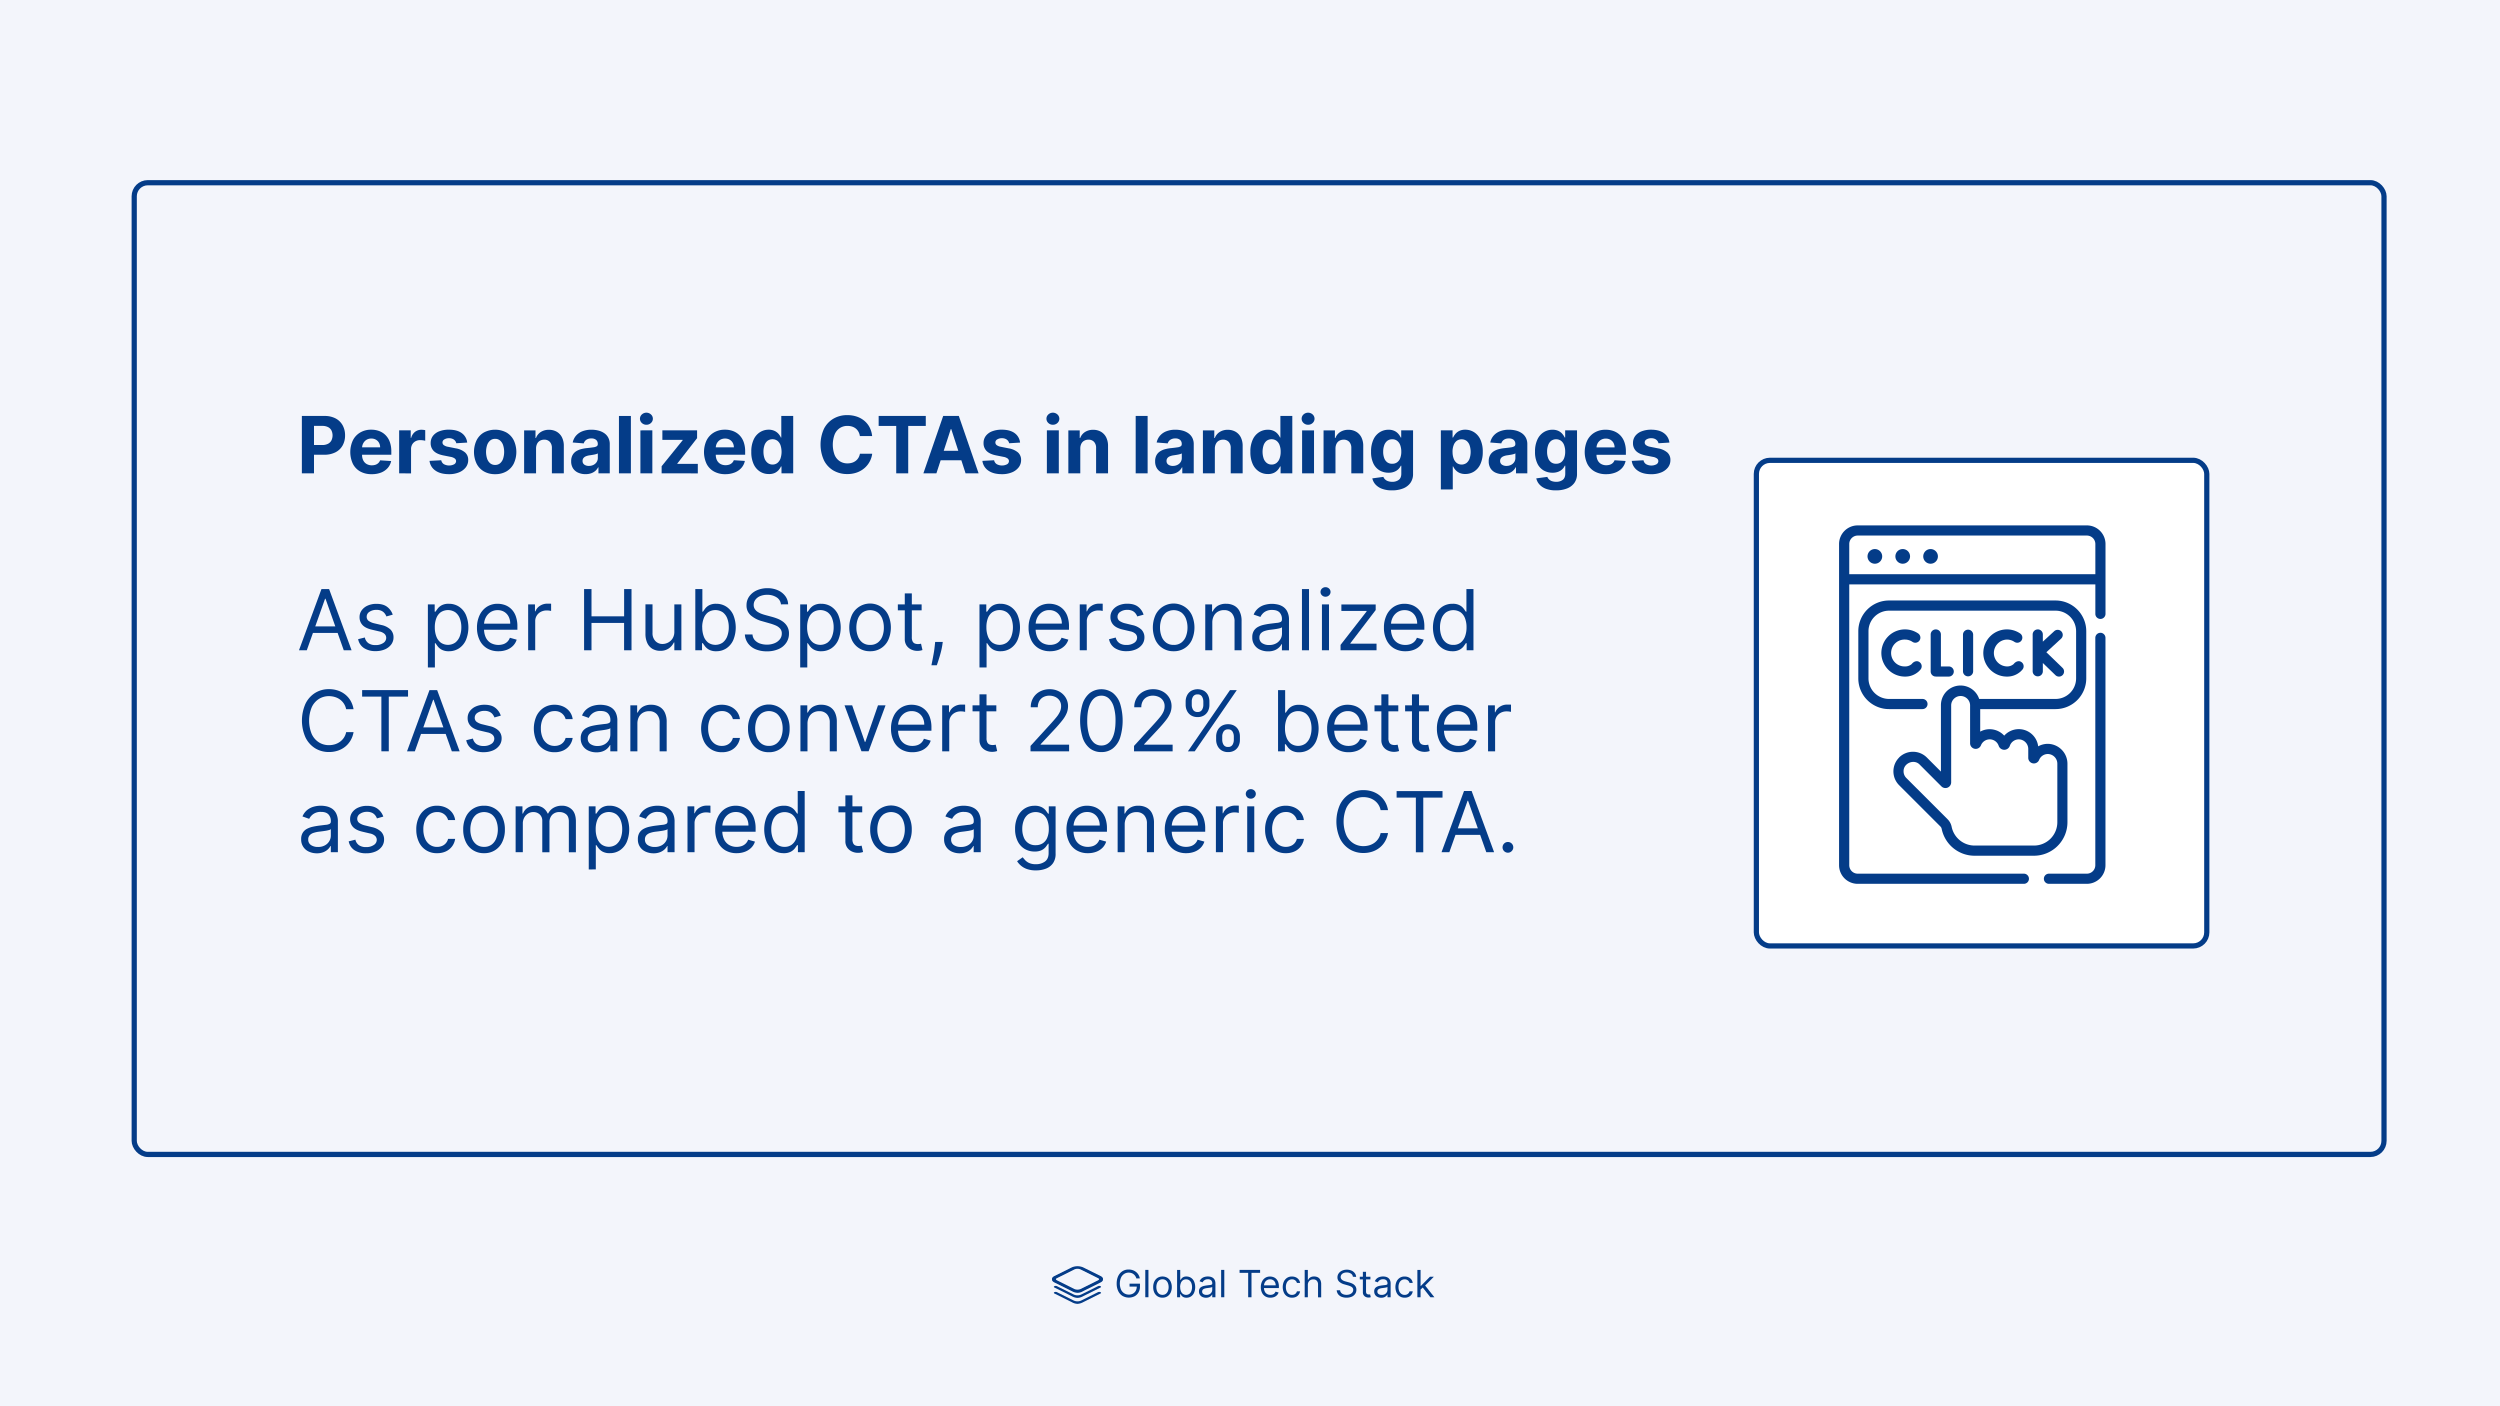 <?xml version="1.0" encoding="UTF-8"?>
<svg xmlns="http://www.w3.org/2000/svg" id="Layer_1" data-name="Layer 1" viewBox="0 0 1920 1080">
  <defs>
    <style>.cls-1{fill:#f3f5fb;}.cls-2{fill:#043c88;}.cls-3{fill:none;}.cls-3,.cls-4{stroke:#043c88;stroke-miterlimit:10;stroke-width:4px;}.cls-4{fill:#fff;}</style>
  </defs>
  <rect class="cls-1" width="1920" height="1082.67"></rect>
  <path class="cls-2" d="M827.51,996.78a9.31,9.31,0,0,1-4.3-1.28l-13.45-6.7c-.52-.29-.52-.69,0-1a2.29,2.29,0,0,1,2,0l12.63,6.28a7,7,0,0,0,3.08.76,6.87,6.87,0,0,0,3-.7l12.74-6.34a2.29,2.29,0,0,1,2,0c.53.29.53.69,0,1l-13.38,6.7a9.39,9.39,0,0,1-4.31,1.28Z"></path>
  <path class="cls-2" d="M827.51,1001.37a9.31,9.31,0,0,1-4.3-1.28l-13.45-6.69c-.52-.29-.52-.7,0-1a2.36,2.36,0,0,1,2,0l12.63,6.29a7.17,7.17,0,0,0,3.08.75,6.74,6.74,0,0,0,3-.7l12.74-6.34a2.36,2.36,0,0,1,2,0c.53.29.53.7,0,1l-13.38,6.69a10.17,10.17,0,0,1-4.31,1.28Z"></path>
  <path class="cls-2" d="M827.51,992.88a9.31,9.31,0,0,1-4.3-1.28l-13.45-6.69c-1.16-.59-1.8-1.34-1.8-2.16s.64-1.57,1.8-2.15l13.45-6.69a11,11,0,0,1,8.61,0l13.44,6.69c2.39,1.16,2.39,3.14,0,4.31l-13.44,6.69a8.16,8.16,0,0,1-4.31,1.28Zm-2.33-2.27a6.23,6.23,0,0,0,4.66,0l13.44-6.69c1.28-.64,1.28-1.69,0-2.33l-13.44-6.69a5.9,5.9,0,0,0-4.66,0l-13.38,6.69c-.64.29-1,.7-1,1.16s.35.88,1,1.17Z"></path>
  <path class="cls-2" d="M827.51,992.3a9.31,9.31,0,0,1-4.3-1.28l-13.45-6.7c-1.16-.58-1.8-1.33-1.8-2.15s.64-1.57,1.8-2.15l13.45-6.69a11,11,0,0,1,8.61,0L845.26,980c2.39,1.16,2.39,3.14,0,4.3L831.82,991a8.16,8.16,0,0,1-4.31,1.28ZM825.18,990a6.28,6.28,0,0,0,4.66,0l13.44-6.7c1.28-.64,1.28-1.68,0-2.32l-13.44-6.69a5.81,5.81,0,0,0-4.66,0L811.8,981c-.64.29-1,.7-1,1.16s.35.87,1,1.16Z"></path>
  <path class="cls-2" d="M872.76,981.84a7.6,7.6,0,0,0-.88-1.86,5.88,5.88,0,0,0-1.31-1.41,5.41,5.41,0,0,0-1.7-.89,6.7,6.7,0,0,0-2.1-.31,6.17,6.17,0,0,0-3.39,1,6.63,6.63,0,0,0-2.43,2.84,12,12,0,0,0,0,9.21,6.64,6.64,0,0,0,2.47,2.84,6.56,6.56,0,0,0,3.51,1,6.35,6.35,0,0,0,3.18-.77,5.51,5.51,0,0,0,2.16-2.2,6.92,6.92,0,0,0,.77-3.34l.78.16h-6.32v-2.26h8V988a8.84,8.84,0,0,1-1.1,4.51,7.62,7.62,0,0,1-3,3,9.84,9.84,0,0,1-9.33-.26,8.79,8.79,0,0,1-3.28-3.73,13,13,0,0,1-1.18-5.75,14.26,14.26,0,0,1,.67-4.49,10,10,0,0,1,1.91-3.4,8.42,8.42,0,0,1,2.91-2.15,9,9,0,0,1,3.7-.75,9.52,9.52,0,0,1,3.11.5,8.52,8.52,0,0,1,2.57,1.4,8,8,0,0,1,1.89,2.17,8.18,8.18,0,0,1,1,2.78Z"></path>
  <path class="cls-2" d="M882,975.28v21h-2.42v-21Z"></path>
  <path class="cls-2" d="M892.79,996.61a6.8,6.8,0,0,1-3.74-1,6.94,6.94,0,0,1-2.51-2.84,9.69,9.69,0,0,1-.89-4.27,9.83,9.83,0,0,1,.89-4.3,6.91,6.91,0,0,1,2.51-2.85,7.43,7.43,0,0,1,7.48,0,6.88,6.88,0,0,1,2.5,2.85,9.69,9.69,0,0,1,.9,4.3,9.56,9.56,0,0,1-.9,4.27,6.92,6.92,0,0,1-2.5,2.84A6.82,6.82,0,0,1,892.79,996.61Zm0-2.17a4.14,4.14,0,0,0,2.66-.83,4.85,4.85,0,0,0,1.55-2.19,8.24,8.24,0,0,0,.51-2.93,8.33,8.33,0,0,0-.51-2.94,4.91,4.91,0,0,0-1.55-2.21,4.09,4.09,0,0,0-2.66-.84,4.14,4.14,0,0,0-2.67.84,5,5,0,0,0-1.55,2.21,8.56,8.56,0,0,0-.5,2.94,8.46,8.46,0,0,0,.5,2.93,4.93,4.93,0,0,0,1.55,2.19A4.19,4.19,0,0,0,892.79,994.44Z"></path>
  <path class="cls-2" d="M904,996.29v-21h2.42V983h.2q.27-.4.75-1a4.2,4.2,0,0,1,1.37-1.15,5,5,0,0,1,2.44-.5,6.32,6.32,0,0,1,3.51,1,6.61,6.61,0,0,1,2.37,2.82,11.4,11.4,0,0,1,0,8.64,6.69,6.69,0,0,1-2.36,2.83,6.15,6.15,0,0,1-3.48,1,5,5,0,0,1-2.43-.5,4.52,4.52,0,0,1-1.41-1.16c-.33-.44-.58-.8-.76-1.08h-.28v2.42Zm2.38-7.88a8.65,8.65,0,0,0,.52,3.14,4.73,4.73,0,0,0,1.53,2.13,4.37,4.37,0,0,0,5,0,4.91,4.91,0,0,0,1.54-2.17,8.67,8.67,0,0,0,.52-3.05,8.35,8.35,0,0,0-.51-3,4.72,4.72,0,0,0-1.53-2.12,4,4,0,0,0-2.56-.79,4.1,4.1,0,0,0-2.48.74,4.54,4.54,0,0,0-1.52,2.08A8.55,8.55,0,0,0,906.33,988.41Z"></path>
  <path class="cls-2" d="M926.19,996.66a6.34,6.34,0,0,1-2.72-.57,4.55,4.55,0,0,1-1.94-1.66,4.61,4.61,0,0,1-.72-2.62,4.14,4.14,0,0,1,.53-2.2,3.79,3.79,0,0,1,1.43-1.32,7.23,7.23,0,0,1,2-.73c.73-.16,1.45-.29,2.18-.38,1-.13,1.74-.22,2.34-.28a3.59,3.59,0,0,0,1.31-.34.86.86,0,0,0,.42-.82v-.08a3.23,3.23,0,0,0-.83-2.36,3.36,3.36,0,0,0-2.5-.84,4.35,4.35,0,0,0-2.72.76,4.47,4.47,0,0,0-1.38,1.62l-2.3-.82a5.45,5.45,0,0,1,1.65-2.24,6.09,6.09,0,0,1,2.26-1.13,9.18,9.18,0,0,1,2.41-.32,9.79,9.79,0,0,1,1.75.17,5.74,5.74,0,0,1,1.92.74,4.31,4.31,0,0,1,1.54,1.67,6.23,6.23,0,0,1,.62,3v10.38H931v-2.14h-.13a4.05,4.05,0,0,1-.82,1.1,4.78,4.78,0,0,1-1.53,1A5.91,5.91,0,0,1,926.19,996.66Zm.36-2.18a4.91,4.91,0,0,0,2.43-.56,4,4,0,0,0,1.5-1.46,3.72,3.72,0,0,0,.51-1.88v-2.21a1.51,1.51,0,0,1-.68.33,11.46,11.46,0,0,1-1.19.26l-1.3.18-1,.13a8.71,8.71,0,0,0-1.76.4,3.13,3.13,0,0,0-1.31.8,2.09,2.09,0,0,0-.5,1.47,2.14,2.14,0,0,0,.94,1.9A4.12,4.12,0,0,0,926.55,994.48Z"></path>
  <path class="cls-2" d="M940.26,975.28v21h-2.42v-21Z"></path>
  <path class="cls-2" d="M952,977.54v-2.26h15.76v2.26h-6.61v18.75H958.6V977.54Z"></path>
  <path class="cls-2" d="M975.67,996.61a7.32,7.32,0,0,1-3.93-1,6.63,6.63,0,0,1-2.53-2.83,9.56,9.56,0,0,1-.89-4.24,9.79,9.79,0,0,1,.89-4.27,7,7,0,0,1,2.48-2.89,6.64,6.64,0,0,1,3.73-1,7.3,7.3,0,0,1,2.43.41,6.06,6.06,0,0,1,2.19,1.32,6.55,6.55,0,0,1,1.57,2.43,10.32,10.32,0,0,1,.58,3.71v1H970.05v-2.09h9.68a5.21,5.21,0,0,0-.53-2.38,4,4,0,0,0-1.5-1.65,4.13,4.13,0,0,0-2.28-.61,4.4,4.4,0,0,0-2.5.71,4.71,4.71,0,0,0-1.61,1.85,5.41,5.41,0,0,0-.57,2.45v1.39a6.71,6.71,0,0,0,.62,3,4.39,4.39,0,0,0,1.73,1.88,5,5,0,0,0,2.58.64,5.28,5.28,0,0,0,1.73-.27,3.63,3.63,0,0,0,1.33-.82,3.72,3.72,0,0,0,.88-1.37l2.34.65a5.09,5.09,0,0,1-1.25,2.09,5.94,5.94,0,0,1-2.15,1.4A8,8,0,0,1,975.67,996.61Z"></path>
  <path class="cls-2" d="M992.29,996.61a6.57,6.57,0,0,1-6.28-3.92,10.67,10.67,0,0,1,0-8.44,6.88,6.88,0,0,1,2.49-2.88,6.59,6.59,0,0,1,3.72-1,7.09,7.09,0,0,1,3,.61,5.73,5.73,0,0,1,2.18,1.72,5.39,5.39,0,0,1,1.06,2.59h-2.42a3.71,3.71,0,0,0-3.77-2.75,4.24,4.24,0,0,0-2.48.73,4.79,4.79,0,0,0-1.65,2.06,7.55,7.55,0,0,0-.59,3.12,8,8,0,0,0,.58,3.18,4.76,4.76,0,0,0,1.64,2.1,4.22,4.22,0,0,0,2.5.75,4.31,4.31,0,0,0,1.71-.33,3.51,3.51,0,0,0,2.06-2.42h2.42a5.57,5.57,0,0,1-3.13,4.27A6.76,6.76,0,0,1,992.29,996.61Z"></path>
  <path class="cls-2" d="M1004.43,986.81v9.48H1002v-21h2.42V983h.21a4.41,4.41,0,0,1,1.66-1.94,5.39,5.39,0,0,1,3-.72,5.87,5.87,0,0,1,2.82.64,4.31,4.31,0,0,1,1.88,2,7.28,7.28,0,0,1,.68,3.35v10h-2.42v-9.85a4.12,4.12,0,0,0-1-2.91,3.5,3.5,0,0,0-2.69-1,4.45,4.45,0,0,0-2.12.5,3.67,3.67,0,0,0-1.48,1.47A4.71,4.71,0,0,0,1004.43,986.81Z"></path>
  <path class="cls-2" d="M1039,980.53a3.19,3.19,0,0,0-1.5-2.42,5.77,5.77,0,0,0-3.22-.86,6.14,6.14,0,0,0-2.44.45,3.86,3.86,0,0,0-1.62,1.24,3,3,0,0,0-.58,1.8,2.52,2.52,0,0,0,.41,1.44,3.39,3.39,0,0,0,1,1,6.82,6.82,0,0,0,1.33.65c.47.17.9.3,1.29.4l2.13.58a18.11,18.11,0,0,1,1.83.59,9.3,9.3,0,0,1,1.94,1,5.33,5.33,0,0,1,1.53,1.67,4.74,4.74,0,0,1,.61,2.49,5.57,5.57,0,0,1-.89,3.08,6.12,6.12,0,0,1-2.59,2.19,10.83,10.83,0,0,1-8,.08,6.28,6.28,0,0,1-2.58-2,5.73,5.73,0,0,1-1.06-3h2.62a3.23,3.23,0,0,0,.81,2,4.2,4.2,0,0,0,1.78,1.15,7.09,7.09,0,0,0,2.34.38,6.75,6.75,0,0,0,2.61-.48,4.47,4.47,0,0,0,1.84-1.33,3.15,3.15,0,0,0,.68-2,2.46,2.46,0,0,0-.59-1.7,4.32,4.32,0,0,0-1.54-1.07,17.08,17.08,0,0,0-2.06-.72l-2.58-.73a9.58,9.58,0,0,1-3.9-2,4.42,4.42,0,0,1-1.44-3.43,5.08,5.08,0,0,1,1-3.08,6.34,6.34,0,0,1,2.59-2.06,8.85,8.85,0,0,1,3.63-.73,8.58,8.58,0,0,1,3.61.72,6.41,6.41,0,0,1,2.51,2,4.87,4.87,0,0,1,1,2.84Z"></path>
  <path class="cls-2" d="M1052.48,980.53v2.05h-8.17v-2.05Zm-5.79-3.77h2.42v15a3.1,3.1,0,0,0,.3,1.54,1.56,1.56,0,0,0,.78.67,2.86,2.86,0,0,0,1,.17,4,4,0,0,0,.66,0l.41-.08.49,2.17a3.67,3.67,0,0,1-.68.19,5,5,0,0,1-1.12.1,4.92,4.92,0,0,1-2-.44,4,4,0,0,1-1.62-1.34,3.82,3.82,0,0,1-.64-2.28Z"></path>
  <path class="cls-2" d="M1060.76,996.66a6.32,6.32,0,0,1-2.71-.57,4.55,4.55,0,0,1-1.94-1.66,4.61,4.61,0,0,1-.72-2.62,4.14,4.14,0,0,1,.53-2.2,3.79,3.79,0,0,1,1.43-1.32,7.23,7.23,0,0,1,2-.73c.72-.16,1.45-.29,2.18-.38,1-.13,1.74-.22,2.34-.28a3.65,3.65,0,0,0,1.31-.34.86.86,0,0,0,.41-.82v-.08a3.23,3.23,0,0,0-.82-2.36,3.36,3.36,0,0,0-2.5-.84,4.24,4.24,0,0,0-4.1,2.38l-2.3-.82a5.45,5.45,0,0,1,1.65-2.24,6,6,0,0,1,2.25-1.13,9.31,9.31,0,0,1,2.42-.32,9.88,9.88,0,0,1,1.75.17,5.74,5.74,0,0,1,1.92.74,4.39,4.39,0,0,1,1.54,1.67,6.24,6.24,0,0,1,.61,3v10.38h-2.42v-2.14h-.12a4.27,4.27,0,0,1-.82,1.1,4.78,4.78,0,0,1-1.53,1A5.93,5.93,0,0,1,1060.76,996.66Zm.37-2.18a4.91,4.91,0,0,0,2.43-.56,4,4,0,0,0,1.5-1.46,3.7,3.7,0,0,0,.5-1.88v-2.21a1.41,1.41,0,0,1-.67.33,11.46,11.46,0,0,1-1.19.26l-1.3.18-1,.13a8.55,8.55,0,0,0-1.76.4,3.13,3.13,0,0,0-1.31.8,2.09,2.09,0,0,0-.5,1.47,2.14,2.14,0,0,0,.94,1.9A4.1,4.1,0,0,0,1061.13,994.48Z"></path>
  <path class="cls-2" d="M1078.82,996.61a6.57,6.57,0,0,1-6.28-3.92,10.67,10.67,0,0,1,0-8.44,7,7,0,0,1,2.49-2.88,6.6,6.6,0,0,1,3.73-1,7.07,7.07,0,0,1,3,.61,5.84,5.84,0,0,1,2.19,1.72,5.38,5.38,0,0,1,1,2.59h-2.42a3.69,3.69,0,0,0-3.77-2.75,4.24,4.24,0,0,0-2.48.73,4.79,4.79,0,0,0-1.65,2.06,7.55,7.55,0,0,0-.59,3.12,8,8,0,0,0,.58,3.18,4.76,4.76,0,0,0,1.64,2.1,4.22,4.22,0,0,0,2.5.75,4.27,4.27,0,0,0,1.71-.33,3.51,3.51,0,0,0,2.06-2.42H1085a5.49,5.49,0,0,1-1,2.51,5.56,5.56,0,0,1-2.12,1.76A6.76,6.76,0,0,1,1078.82,996.61Z"></path>
  <path class="cls-2" d="M1088.54,996.29v-21H1091v21Zm2.26-5.75,0-3h.49l6.89-7h3l-7.35,7.43h-.2Zm7.75,5.75-6.15-7.8,1.72-1.68,7.51,9.48Z"></path>
  <path class="cls-2" d="M231.83,363.52V319.46h17.38a17.72,17.72,0,0,1,8.54,1.9,13.1,13.1,0,0,1,5.39,5.27,15.69,15.69,0,0,1,1.87,7.76,15.53,15.53,0,0,1-1.9,7.75,13.07,13.07,0,0,1-5.47,5.22,18.49,18.49,0,0,1-8.66,1.88H237.9v-7.47h9.57a9.3,9.3,0,0,0,4.44-.94,6.11,6.11,0,0,0,2.63-2.6,8.91,8.91,0,0,0,0-7.68A6,6,0,0,0,251.9,328a9.63,9.63,0,0,0-4.47-.91h-6.28v36.44Z"></path>
  <path class="cls-2" d="M285.4,364.17a17.48,17.48,0,0,1-8.77-2.08A14.06,14.06,0,0,1,271,356.2a21.44,21.44,0,0,1,0-18,14.57,14.57,0,0,1,5.58-6A16.14,16.14,0,0,1,285,330a17.41,17.41,0,0,1,6.1,1,13.68,13.68,0,0,1,4.94,3.13,14.2,14.2,0,0,1,3.31,5.24,21.14,21.14,0,0,1,1.18,7.37v2.51H272.66v-5.68h19.28a7,7,0,0,0-.86-3.5,6.17,6.17,0,0,0-2.38-2.4,6.92,6.92,0,0,0-3.51-.87,7.09,7.09,0,0,0-3.69.95A6.92,6.92,0,0,0,279,340.4a7.4,7.4,0,0,0-.93,3.56v5.41a9.16,9.16,0,0,0,.92,4.23,6.58,6.58,0,0,0,2.59,2.76,7.9,7.9,0,0,0,4,1,8.89,8.89,0,0,0,2.8-.43,5.72,5.72,0,0,0,2.17-1.3,5.65,5.65,0,0,0,1.38-2.1l8.48.55a11.51,11.51,0,0,1-2.64,5.33,13.29,13.29,0,0,1-5.12,3.53A19.23,19.23,0,0,1,285.4,364.17Z"></path>
  <path class="cls-2" d="M306.55,363.52v-33h8.89v5.77h.34a8.6,8.6,0,0,1,3-4.66,8.05,8.05,0,0,1,4.91-1.58,13.16,13.16,0,0,1,1.48.09,11,11,0,0,1,1.4.23v8.14a11.6,11.6,0,0,0-1.78-.35,16.16,16.16,0,0,0-2.09-.15,7.32,7.32,0,0,0-3.6.87,6.46,6.46,0,0,0-2.5,2.42,6.93,6.93,0,0,0-.91,3.58v18.69Z"></path>
  <path class="cls-2" d="M358.81,339.9l-8.39.52a4.41,4.41,0,0,0-.93-1.95,5,5,0,0,0-1.86-1.4,6.56,6.56,0,0,0-2.74-.53,6.71,6.71,0,0,0-3.59.9,2.68,2.68,0,0,0-1.47,2.37,2.54,2.54,0,0,0,.95,2,7.42,7.42,0,0,0,3.25,1.32l6,1.2a14.9,14.9,0,0,1,7.19,3.18,7.54,7.54,0,0,1,2.36,5.77,9,9,0,0,1-1.9,5.7,12.42,12.42,0,0,1-5.21,3.82,19.78,19.78,0,0,1-7.6,1.37q-6.57,0-10.45-2.75a10.56,10.56,0,0,1-4.55-7.47l9-.48a4.6,4.6,0,0,0,2,3,8.44,8.44,0,0,0,7.91.11,2.87,2.87,0,0,0,1.5-2.42,2.59,2.59,0,0,0-1.06-2.06,7.7,7.7,0,0,0-3.18-1.24l-5.72-1.14q-4.85-1-7.2-3.35a8.31,8.31,0,0,1-2.36-6.09,8.92,8.92,0,0,1,1.73-5.49,11.07,11.07,0,0,1,4.89-3.55,20,20,0,0,1,7.39-1.25q6.25,0,9.86,2.65A10.22,10.22,0,0,1,358.81,339.9Z"></path>
  <path class="cls-2" d="M380.28,364.17a16.88,16.88,0,0,1-8.66-2.14,14.38,14.38,0,0,1-5.62-6,21.15,21.15,0,0,1,0-17.87,14.36,14.36,0,0,1,5.62-6,18.52,18.52,0,0,1,17.32,0,14.44,14.44,0,0,1,5.63,6,21.15,21.15,0,0,1,0,17.87,14.47,14.47,0,0,1-5.63,6A16.88,16.88,0,0,1,380.28,364.17Zm0-7.1a5.71,5.71,0,0,0,3.81-1.3,8,8,0,0,0,2.31-3.56,17.15,17.15,0,0,0,0-10.29,8,8,0,0,0-2.31-3.57,5.62,5.62,0,0,0-3.81-1.31,5.77,5.77,0,0,0-3.86,1.31,7.92,7.92,0,0,0-2.34,3.57,17.15,17.15,0,0,0,0,10.29,7.88,7.88,0,0,0,2.34,3.56A5.87,5.87,0,0,0,380.32,357.07Z"></path>
  <path class="cls-2" d="M411.69,344.42v19.1h-9.16v-33h8.73v5.84h.39a9.28,9.28,0,0,1,3.68-4.58,11.24,11.24,0,0,1,6.26-1.69,11.67,11.67,0,0,1,6,1.51,10.27,10.27,0,0,1,4,4.29,14.42,14.42,0,0,1,1.42,6.64v21h-9.16v-19.4a6.73,6.73,0,0,0-1.55-4.75,5.59,5.59,0,0,0-4.33-1.71,6.53,6.53,0,0,0-3.26.8,5.44,5.44,0,0,0-2.19,2.31A8.16,8.16,0,0,0,411.69,344.42Z"></path>
  <path class="cls-2" d="M449.62,364.15A13.57,13.57,0,0,1,444,363a8.94,8.94,0,0,1-3.91-3.29,9.81,9.81,0,0,1-1.43-5.46,9.65,9.65,0,0,1,1-4.62,8.16,8.16,0,0,1,2.75-3,13.56,13.56,0,0,1,4-1.72,30.06,30.06,0,0,1,4.68-.81c1.93-.2,3.47-.4,4.65-.58a6.31,6.31,0,0,0,2.56-.8,1.8,1.8,0,0,0,.8-1.59V341a4,4,0,0,0-1.28-3.17,5.38,5.38,0,0,0-3.63-1.11,6.5,6.5,0,0,0-3.94,1.08,5.1,5.1,0,0,0-1.93,2.72l-8.48-.68a11.61,11.61,0,0,1,2.54-5.22,12.33,12.33,0,0,1,4.89-3.4,18.73,18.73,0,0,1,7-1.2,21.35,21.35,0,0,1,5.29.65,14,14,0,0,1,4.49,2,9.65,9.65,0,0,1,3.11,3.48,10.53,10.53,0,0,1,1.14,5.06v22.29h-8.69v-4.58h-.26a9.17,9.17,0,0,1-2.13,2.72,9.74,9.74,0,0,1-3.2,1.83A13,13,0,0,1,449.62,364.15Zm2.63-6.33a7.61,7.61,0,0,0,3.57-.81,6.19,6.19,0,0,0,2.43-2.18,5.65,5.65,0,0,0,.88-3.12V348.2a4.63,4.63,0,0,1-1.17.51,17,17,0,0,1-1.67.41c-.62.12-1.23.23-1.85.32l-1.68.25a11.8,11.8,0,0,0-2.82.75,4.66,4.66,0,0,0-1.87,1.39,3.47,3.47,0,0,0-.66,2.16,3.28,3.28,0,0,0,1.36,2.85A5.84,5.84,0,0,0,452.25,357.82Z"></path>
  <path class="cls-2" d="M484.52,319.46v44.06h-9.17V319.46Z"></path>
  <path class="cls-2" d="M496.44,326.21a4.92,4.92,0,0,1-3.5-1.36,4.41,4.41,0,0,1,0-6.54,5.14,5.14,0,0,1,7,0,4.39,4.39,0,0,1,0,6.54A4.91,4.91,0,0,1,496.44,326.21Zm-4.61,37.31v-33H501v33Z"></path>
  <path class="cls-2" d="M508.14,363.52v-5.46l16.18-20v-.24H508.7v-7.32h26.66v6L520.17,356v.24h15.75v7.31Z"></path>
  <path class="cls-2" d="M557.06,364.17a17.44,17.44,0,0,1-8.76-2.08,14,14,0,0,1-5.65-5.89,21.44,21.44,0,0,1,0-18,14.57,14.57,0,0,1,5.58-6A16.19,16.19,0,0,1,556.7,330a17.41,17.41,0,0,1,6.1,1,13.81,13.81,0,0,1,5,3.13,14.31,14.31,0,0,1,3.3,5.24,20.91,20.91,0,0,1,1.18,7.37v2.51h-27.9v-5.68H563.6a6.93,6.93,0,0,0-.86-3.5,6.21,6.21,0,0,0-2.37-2.4,7,7,0,0,0-3.52-.87,7.14,7.14,0,0,0-3.69.95,7,7,0,0,0-2.51,2.56,7.28,7.28,0,0,0-.92,3.56v5.41a9.16,9.16,0,0,0,.91,4.23,6.64,6.64,0,0,0,2.59,2.76,7.91,7.91,0,0,0,4,1,8.82,8.82,0,0,0,2.79-.43,5.84,5.84,0,0,0,2.18-1.3,5.51,5.51,0,0,0,1.37-2.1l8.48.55a11.51,11.51,0,0,1-2.64,5.33,13.21,13.21,0,0,1-5.12,3.53A19.19,19.19,0,0,1,557.06,364.17Z"></path>
  <path class="cls-2" d="M590.39,364.06a12.36,12.36,0,0,1-6.81-1.95,13.31,13.31,0,0,1-4.82-5.74A22,22,0,0,1,577,347a21.57,21.57,0,0,1,1.83-9.45,13.13,13.13,0,0,1,4.87-5.66,12.43,12.43,0,0,1,6.68-1.89A10.33,10.33,0,0,1,595,331a9.26,9.26,0,0,1,3,2.32,12.11,12.11,0,0,1,1.75,2.73h.28V319.46h9.15v44.06h-9v-5.29h-.39A11.54,11.54,0,0,1,598,361a9.12,9.12,0,0,1-3,2.23A10.49,10.49,0,0,1,590.39,364.06Zm2.91-7.29a5.88,5.88,0,0,0,3.75-1.22,7.72,7.72,0,0,0,2.37-3.41,16.36,16.36,0,0,0,0-10.26,7.42,7.42,0,0,0-2.37-3.36,6.57,6.57,0,0,0-7.57,0,7.51,7.51,0,0,0-2.35,3.4,14.65,14.65,0,0,0-.79,5,15,15,0,0,0,.8,5.09,7.63,7.63,0,0,0,2.35,3.44A5.88,5.88,0,0,0,593.3,356.77Z"></path>
  <path class="cls-2" d="M669.8,334.89h-9.42a9.27,9.27,0,0,0-1.06-3.26,8.35,8.35,0,0,0-2-2.45,9.13,9.13,0,0,0-2.87-1.55,11.44,11.44,0,0,0-3.52-.53,10.47,10.47,0,0,0-6,1.69,11,11,0,0,0-3.94,4.9,22.69,22.69,0,0,0,0,15.72,10.72,10.72,0,0,0,4,4.84,10.6,10.6,0,0,0,5.88,1.63,11.74,11.74,0,0,0,3.47-.49,8.92,8.92,0,0,0,2.85-1.45,8.5,8.5,0,0,0,2.08-2.34,9.32,9.32,0,0,0,1.15-3.14l9.42,0a17,17,0,0,1-1.82,5.85,17.46,17.46,0,0,1-3.89,5,18.13,18.13,0,0,1-5.81,3.48,21.11,21.11,0,0,1-7.6,1.28,20.74,20.74,0,0,1-10.54-2.66,18.83,18.83,0,0,1-7.31-7.73,29.19,29.19,0,0,1,0-24.5,19,19,0,0,1,7.36-7.72,20.7,20.7,0,0,1,10.46-2.65,22.93,22.93,0,0,1,7.11,1.07,18.35,18.35,0,0,1,5.82,3.13,16.49,16.49,0,0,1,4.14,5A18.73,18.73,0,0,1,669.8,334.89Z"></path>
  <path class="cls-2" d="M674.81,327.14v-7.68H711v7.68H697.51v36.38H688.3V327.14Z"></path>
  <path class="cls-2" d="M719.16,363.52h-10l15.21-44.06h12l15.19,44.06h-10l-11-34h-.35Zm-.63-17.32h23.58v7.27H718.53Z"></path>
  <path class="cls-2" d="M783.42,339.9l-8.39.52a4.39,4.39,0,0,0-.92-1.95,5.19,5.19,0,0,0-1.86-1.4,6.61,6.61,0,0,0-2.75-.53,6.71,6.71,0,0,0-3.59.9,2.66,2.66,0,0,0-1.46,2.37,2.53,2.53,0,0,0,.94,2,7.47,7.47,0,0,0,3.25,1.32l6,1.2a14.85,14.85,0,0,1,7.19,3.18,7.51,7.51,0,0,1,2.37,5.77,9,9,0,0,1-1.91,5.7,12.35,12.35,0,0,1-5.21,3.82,19.74,19.74,0,0,1-7.6,1.37q-6.57,0-10.45-2.75a10.59,10.59,0,0,1-4.55-7.47l9-.48a4.58,4.58,0,0,0,2,3,8.42,8.42,0,0,0,7.9.11,2.85,2.85,0,0,0,1.5-2.42,2.61,2.61,0,0,0-1.05-2.06,7.75,7.75,0,0,0-3.19-1.24l-5.72-1.14q-4.85-1-7.2-3.35a8.3,8.3,0,0,1-2.35-6.09,8.86,8.86,0,0,1,1.73-5.49,11,11,0,0,1,4.88-3.55,20.06,20.06,0,0,1,7.39-1.25c4.18,0,7.46.89,9.87,2.65A10.25,10.25,0,0,1,783.42,339.9Z"></path>
  <path class="cls-2" d="M808.62,326.21a4.92,4.92,0,0,1-3.5-1.36,4.41,4.41,0,0,1,0-6.54,5.14,5.14,0,0,1,7,0,4.41,4.41,0,0,1,0,6.54A4.91,4.91,0,0,1,808.62,326.21ZM804,363.52v-33h9.17v33Z"></path>
  <path class="cls-2" d="M829.66,344.42v19.1h-9.17v-33h8.74v5.84h.38a9.28,9.28,0,0,1,3.68-4.58,11.24,11.24,0,0,1,6.26-1.69,11.69,11.69,0,0,1,6,1.51,10.33,10.33,0,0,1,4,4.29,14.55,14.55,0,0,1,1.42,6.64v21h-9.17v-19.4a6.69,6.69,0,0,0-1.55-4.75,5.58,5.58,0,0,0-4.32-1.71,6.51,6.51,0,0,0-3.26.8,5.52,5.52,0,0,0-2.2,2.31A8,8,0,0,0,829.66,344.42Z"></path>
  <path class="cls-2" d="M881.38,319.46v44.06h-9.17V319.46Z"></path>
  <path class="cls-2" d="M898.12,364.15a13.65,13.65,0,0,1-5.64-1.11,9,9,0,0,1-3.91-3.29,9.81,9.81,0,0,1-1.43-5.46,9.65,9.65,0,0,1,1-4.62,8.27,8.27,0,0,1,2.76-3,13.34,13.34,0,0,1,4-1.72,29.65,29.65,0,0,1,4.68-.81c1.92-.2,3.47-.4,4.64-.58a6.31,6.31,0,0,0,2.56-.8,1.8,1.8,0,0,0,.8-1.59V341a4,4,0,0,0-1.28-3.17,5.36,5.36,0,0,0-3.63-1.11,6.47,6.47,0,0,0-3.93,1.08,5.12,5.12,0,0,0-1.94,2.72l-8.48-.68a11.61,11.61,0,0,1,2.54-5.22,12.37,12.37,0,0,1,4.9-3.4,18.65,18.65,0,0,1,7-1.2,21.33,21.33,0,0,1,5.28.65,14,14,0,0,1,4.5,2,9.83,9.83,0,0,1,3.11,3.48,10.53,10.53,0,0,1,1.14,5.06v22.29H908v-4.58h-.25a9.51,9.51,0,0,1-2.13,2.72,9.69,9.69,0,0,1-3.21,1.83A13,13,0,0,1,898.12,364.15Zm2.62-6.33a7.58,7.58,0,0,0,3.57-.81,6.19,6.19,0,0,0,2.43-2.18,5.65,5.65,0,0,0,.88-3.12V348.2a4.33,4.33,0,0,1-1.17.51,16.36,16.36,0,0,1-1.67.41c-.61.12-1.23.23-1.85.32l-1.67.25a11.55,11.55,0,0,0-2.82.75,4.53,4.53,0,0,0-1.87,1.39,3.41,3.41,0,0,0-.67,2.16,3.26,3.26,0,0,0,1.37,2.85A5.81,5.81,0,0,0,900.74,357.82Z"></path>
  <path class="cls-2" d="M933,344.42v19.1h-9.16v-33h8.73v5.84H933a9.28,9.28,0,0,1,3.68-4.58,11.24,11.24,0,0,1,6.26-1.69,11.67,11.67,0,0,1,6,1.51,10.27,10.27,0,0,1,4,4.29,14.42,14.42,0,0,1,1.42,6.64v21h-9.16v-19.4a6.73,6.73,0,0,0-1.55-4.75,5.59,5.59,0,0,0-4.33-1.71,6.53,6.53,0,0,0-3.26.8,5.44,5.44,0,0,0-2.19,2.31A8,8,0,0,0,933,344.42Z"></path>
  <path class="cls-2" d="M973.69,364.06a12.33,12.33,0,0,1-6.8-1.95,13.24,13.24,0,0,1-4.82-5.74,21.84,21.84,0,0,1-1.78-9.33,21.57,21.57,0,0,1,1.83-9.45,13.13,13.13,0,0,1,4.87-5.66,12.43,12.43,0,0,1,6.68-1.89,10.33,10.33,0,0,1,4.64.94,9.26,9.26,0,0,1,3,2.32,12.54,12.54,0,0,1,1.76,2.73h.27V319.46h9.15v44.06h-9v-5.29h-.38a11.86,11.86,0,0,1-1.82,2.72,9.16,9.16,0,0,1-3,2.23A10.49,10.49,0,0,1,973.69,364.06Zm2.91-7.29a5.84,5.84,0,0,0,3.75-1.22,7.64,7.64,0,0,0,2.37-3.41,14.58,14.58,0,0,0,.83-5.14,14.4,14.4,0,0,0-.82-5.12,7.28,7.28,0,0,0-2.37-3.36,6.57,6.57,0,0,0-7.57,0,7.57,7.57,0,0,0-2.34,3.4,16.34,16.34,0,0,0,0,10.13,7.61,7.61,0,0,0,2.34,3.44A5.9,5.9,0,0,0,976.6,356.77Z"></path>
  <path class="cls-2" d="M1004.61,326.21a4.94,4.94,0,0,1-3.5-1.36,4.41,4.41,0,0,1,0-6.54,5.16,5.16,0,0,1,7,0,4.41,4.41,0,0,1,0,6.54A4.94,4.94,0,0,1,1004.61,326.21Zm-4.6,37.31v-33h9.16v33Z"></path>
  <path class="cls-2" d="M1025.65,344.42v19.1h-9.16v-33h8.73v5.84h.39a9.28,9.28,0,0,1,3.68-4.58,11.24,11.24,0,0,1,6.26-1.69,11.67,11.67,0,0,1,6,1.51,10.27,10.27,0,0,1,4,4.29,14.42,14.42,0,0,1,1.42,6.64v21h-9.16v-19.4a6.73,6.73,0,0,0-1.55-4.75,5.59,5.59,0,0,0-4.33-1.71,6.53,6.53,0,0,0-3.26.8,5.44,5.44,0,0,0-2.19,2.31A8,8,0,0,0,1025.65,344.42Z"></path>
  <path class="cls-2" d="M1069.05,376.6a21.36,21.36,0,0,1-7.63-1.21,12.68,12.68,0,0,1-5.05-3.31,10.23,10.23,0,0,1-2.43-4.69l8.48-1.14a5.54,5.54,0,0,0,1.23,1.85,6,6,0,0,0,2.22,1.39,9.65,9.65,0,0,0,3.39.53,8,8,0,0,0,4.94-1.45q2-1.45,2-4.85v-6.05h-.39a8.62,8.62,0,0,1-1.81,2.6,8.88,8.88,0,0,1-3.1,2,11.78,11.78,0,0,1-4.51.78,13.48,13.48,0,0,1-6.77-1.73,12.22,12.22,0,0,1-4.84-5.32,20.15,20.15,0,0,1-1.8-9.07,21.39,21.39,0,0,1,1.83-9.38,13,13,0,0,1,4.87-5.63,12.51,12.51,0,0,1,6.68-1.88,10.41,10.41,0,0,1,4.65.94,9.1,9.1,0,0,1,3,2.32,13.06,13.06,0,0,1,1.78,2.73h.34v-5.56h9.1v33.37a11.64,11.64,0,0,1-2.06,7.06,12.51,12.51,0,0,1-5.71,4.27A22.72,22.72,0,0,1,1069.05,376.6Zm.19-20.44a6.28,6.28,0,0,0,3.75-1.1,6.94,6.94,0,0,0,2.37-3.19,13.45,13.45,0,0,0,.83-5,14,14,0,0,0-.82-5,7.34,7.34,0,0,0-2.36-3.33,6,6,0,0,0-3.77-1.18,6,6,0,0,0-3.81,1.21,7.47,7.47,0,0,0-2.34,3.37,14.31,14.31,0,0,0-.8,5,13.56,13.56,0,0,0,.81,4.94,7,7,0,0,0,2.34,3.2A6.2,6.2,0,0,0,1069.24,356.16Z"></path>
  <path class="cls-2" d="M1106.57,375.91V330.47h9V336h.41a12.18,12.18,0,0,1,1.76-2.73,9.16,9.16,0,0,1,3-2.32,10.29,10.29,0,0,1,4.63-.94,12.42,12.42,0,0,1,6.67,1.89,13.1,13.1,0,0,1,4.89,5.66,21.57,21.57,0,0,1,1.83,9.45,22,22,0,0,1-1.78,9.33,13.24,13.24,0,0,1-4.82,5.74,12.36,12.36,0,0,1-6.81,1.95,10.49,10.49,0,0,1-4.53-.88,9.27,9.27,0,0,1-3-2.23,11.19,11.19,0,0,1-1.81-2.72h-.28v17.68Zm9-28.91a14.59,14.59,0,0,0,.82,5.14,7.55,7.55,0,0,0,2.36,3.41,6.41,6.41,0,0,0,7.55,0,7.57,7.57,0,0,0,2.36-3.44,16.34,16.34,0,0,0,0-10.13,7.57,7.57,0,0,0-2.34-3.4,6.6,6.6,0,0,0-7.59,0,7.39,7.39,0,0,0-2.35,3.36A14.4,14.4,0,0,0,1115.54,347Z"></path>
  <path class="cls-2" d="M1154.31,364.15a13.65,13.65,0,0,1-5.64-1.11,8.92,8.92,0,0,1-3.9-3.29,9.73,9.73,0,0,1-1.43-5.46,9.54,9.54,0,0,1,1-4.62,8.16,8.16,0,0,1,2.75-3,13.45,13.45,0,0,1,4-1.72,29.65,29.65,0,0,1,4.68-.81c1.92-.2,3.47-.4,4.65-.58a6.36,6.36,0,0,0,2.56-.8,1.79,1.79,0,0,0,.79-1.59V341a4,4,0,0,0-1.28-3.17,5.35,5.35,0,0,0-3.62-1.11,6.5,6.5,0,0,0-3.94,1.08,5.18,5.18,0,0,0-1.94,2.72l-8.47-.68a11.51,11.51,0,0,1,2.54-5.22,12.33,12.33,0,0,1,4.89-3.4,18.65,18.65,0,0,1,7-1.2,21.22,21.22,0,0,1,5.28.65,14,14,0,0,1,4.5,2,9.74,9.74,0,0,1,3.11,3.48,10.53,10.53,0,0,1,1.14,5.06v22.29h-8.69v-4.58H1164a9.17,9.17,0,0,1-2.13,2.72,9.69,9.69,0,0,1-3.21,1.83A13,13,0,0,1,1154.31,364.15Zm2.62-6.33a7.58,7.58,0,0,0,3.57-.81,6.15,6.15,0,0,0,2.44-2.18,5.73,5.73,0,0,0,.88-3.12V348.2a4.63,4.63,0,0,1-1.17.51c-.5.15-1.06.29-1.67.41s-1.24.23-1.85.32l-1.68.25a11.55,11.55,0,0,0-2.82.75,4.6,4.6,0,0,0-1.87,1.39,3.41,3.41,0,0,0-.67,2.16,3.29,3.29,0,0,0,1.37,2.85A5.83,5.83,0,0,0,1156.93,357.82Z"></path>
  <path class="cls-2" d="M1194.93,376.6a21.39,21.39,0,0,1-7.63-1.21,12.57,12.57,0,0,1-5-3.31,10.16,10.16,0,0,1-2.44-4.69l8.48-1.14a5.54,5.54,0,0,0,1.23,1.85,6,6,0,0,0,2.22,1.39,9.65,9.65,0,0,0,3.39.53,8,8,0,0,0,4.94-1.45q2-1.45,2-4.85v-6.05h-.39a8.44,8.44,0,0,1-1.81,2.6,8.88,8.88,0,0,1-3.1,2,11.78,11.78,0,0,1-4.51.78,13.48,13.48,0,0,1-6.77-1.73,12.22,12.22,0,0,1-4.84-5.32,20.15,20.15,0,0,1-1.8-9.07,21.39,21.39,0,0,1,1.83-9.38,13,13,0,0,1,4.87-5.63,12.51,12.51,0,0,1,6.68-1.88,10.38,10.38,0,0,1,4.65.94,9.1,9.1,0,0,1,3,2.32,13.06,13.06,0,0,1,1.78,2.73h.34v-5.56h9.1v33.37a11.64,11.64,0,0,1-2.06,7.06,12.51,12.51,0,0,1-5.71,4.27A22.72,22.72,0,0,1,1194.93,376.6Zm.19-20.44a6.33,6.33,0,0,0,3.76-1.1,7,7,0,0,0,2.36-3.19,13.45,13.45,0,0,0,.83-5,14,14,0,0,0-.82-5,7.34,7.34,0,0,0-2.36-3.33,6.61,6.61,0,0,0-7.58,0,7.47,7.47,0,0,0-2.34,3.37,14.31,14.31,0,0,0-.8,5,13.56,13.56,0,0,0,.81,4.94,7,7,0,0,0,2.34,3.2A6.2,6.2,0,0,0,1195.12,356.16Z"></path>
  <path class="cls-2" d="M1233.46,364.17a17.48,17.48,0,0,1-8.77-2.08,14.08,14.08,0,0,1-5.65-5.89,21.44,21.44,0,0,1,0-18,14.6,14.6,0,0,1,5.59-6,16.13,16.13,0,0,1,8.46-2.16,17.37,17.37,0,0,1,6.1,1,13.64,13.64,0,0,1,5,3.13,14.18,14.18,0,0,1,3.3,5.24,20.9,20.9,0,0,1,1.19,7.37v2.51h-27.91v-5.68H1240a7,7,0,0,0-.86-3.5,6.24,6.24,0,0,0-2.38-2.4,6.93,6.93,0,0,0-3.52-.87,7.08,7.08,0,0,0-3.68.95,6.92,6.92,0,0,0-2.51,2.56,7.4,7.4,0,0,0-.93,3.56v5.41a9.16,9.16,0,0,0,.92,4.23,6.58,6.58,0,0,0,2.59,2.76,7.9,7.9,0,0,0,4,1,8.89,8.89,0,0,0,2.8-.43,5.8,5.8,0,0,0,2.17-1.3,5.65,5.65,0,0,0,1.38-2.1l8.47.55a11.6,11.6,0,0,1-2.63,5.33,13.29,13.29,0,0,1-5.12,3.53A19.23,19.23,0,0,1,1233.46,364.17Z"></path>
  <path class="cls-2" d="M1282.1,339.9l-8.39.52a4.39,4.39,0,0,0-.92-1.95,5,5,0,0,0-1.86-1.4,6.56,6.56,0,0,0-2.74-.53,6.77,6.77,0,0,0-3.6.9,2.68,2.68,0,0,0-1.46,2.37,2.51,2.51,0,0,0,.95,2,7.42,7.42,0,0,0,3.24,1.32l6,1.2a14.86,14.86,0,0,1,7.18,3.18,7.51,7.51,0,0,1,2.37,5.77A9,9,0,0,1,1281,359a12.32,12.32,0,0,1-5.2,3.82,19.79,19.79,0,0,1-7.61,1.37q-6.56,0-10.44-2.75a10.56,10.56,0,0,1-4.55-7.47l9-.48a4.58,4.58,0,0,0,2,3,8.44,8.44,0,0,0,7.91.11,2.84,2.84,0,0,0,1.49-2.42,2.55,2.55,0,0,0-1-2.06,7.7,7.7,0,0,0-3.19-1.24l-5.72-1.14q-4.85-1-7.2-3.35a8.3,8.3,0,0,1-2.35-6.09,8.92,8.92,0,0,1,1.73-5.49,11,11,0,0,1,4.88-3.55A20.1,20.1,0,0,1,1268,330q6.27,0,9.87,2.65A10.25,10.25,0,0,1,1282.1,339.9Z"></path>
  <path class="cls-2" d="M235.62,499.41h-6l17.26-47h5.87l17.26,47h-6l-14-39.56h-.37Zm2.2-18.36h24.05v5.05H237.82Z"></path>
  <path class="cls-2" d="M301.62,472.06l-4.87,1.37a9.12,9.12,0,0,0-1.34-2.37,6.84,6.84,0,0,0-2.4-1.92,8.71,8.71,0,0,0-3.87-.76,9.26,9.26,0,0,0-5.39,1.49,4.39,4.39,0,0,0-2.14,3.75,3.87,3.87,0,0,0,1.47,3.19,12.28,12.28,0,0,0,4.59,1.95L292.9,480a14.5,14.5,0,0,1,7,3.5,8.25,8.25,0,0,1,2.32,6,9,9,0,0,1-1.73,5.42,11.74,11.74,0,0,1-4.83,3.76,17.6,17.6,0,0,1-7.21,1.38,15.75,15.75,0,0,1-8.92-2.35,10.38,10.38,0,0,1-4.48-6.83l5.14-1.29A7.12,7.12,0,0,0,283,494a9.25,9.25,0,0,0,5.38,1.42,10.09,10.09,0,0,0,6-1.62,4.69,4.69,0,0,0,2.23-3.88,4.15,4.15,0,0,0-1.28-3.09,8.28,8.28,0,0,0-3.95-1.87l-5.87-1.38q-4.85-1.14-7.11-3.57a8.56,8.56,0,0,1-2.26-6.07,8.65,8.65,0,0,1,1.69-5.28,11.24,11.24,0,0,1,4.61-3.6,16.17,16.17,0,0,1,6.65-1.31c3.48,0,6.23.77,8.22,2.3A12.37,12.37,0,0,1,301.62,472.06Z"></path>
  <path class="cls-2" d="M328.61,512.63V464.16h5.23v5.6h.64c.4-.61.95-1.39,1.67-2.35a9.64,9.64,0,0,1,3.07-2.57,11.07,11.07,0,0,1,5.45-1.14,14,14,0,0,1,7.85,2.23,14.83,14.83,0,0,1,5.3,6.31,25.41,25.41,0,0,1,0,19.33,14.89,14.89,0,0,1-5.28,6.34,13.76,13.76,0,0,1-7.78,2.24,11.19,11.19,0,0,1-5.44-1.14,9.88,9.88,0,0,1-3.14-2.59c-.73-1-1.3-1.78-1.7-2.42H334v18.63Zm5.32-30.84a19.51,19.51,0,0,0,1.17,7,10.53,10.53,0,0,0,3.42,4.75,9.8,9.8,0,0,0,11.19-.09,10.94,10.94,0,0,0,3.44-4.87,19.17,19.17,0,0,0,1.16-6.82,18.8,18.8,0,0,0-1.14-6.72,10.47,10.47,0,0,0-3.42-4.75,10.17,10.17,0,0,0-11.27-.09,10.12,10.12,0,0,0-3.4,4.64A19,19,0,0,0,333.93,481.79Z"></path>
  <path class="cls-2" d="M382.77,500.15a16.5,16.5,0,0,1-8.78-2.26,14.87,14.87,0,0,1-5.67-6.34,21.46,21.46,0,0,1-2-9.49,22,22,0,0,1,2-9.56,15.57,15.57,0,0,1,5.55-6.47,15,15,0,0,1,8.35-2.33,16.74,16.74,0,0,1,5.43.92,13.53,13.53,0,0,1,4.89,3,14.35,14.35,0,0,1,3.51,5.43,22.93,22.93,0,0,1,1.31,8.31v2.29H370.19v-4.68h21.66a11.6,11.6,0,0,0-1.18-5.32,9.15,9.15,0,0,0-3.35-3.7,9.45,9.45,0,0,0-5.1-1.35,9.74,9.74,0,0,0-5.59,1.59,10.66,10.66,0,0,0-3.62,4.15,12.1,12.1,0,0,0-1.26,5.46v3.12a14.92,14.92,0,0,0,1.39,6.76,9.74,9.74,0,0,0,3.87,4.2,12.39,12.39,0,0,0,9.62.82,7.94,7.94,0,0,0,3-1.83,8.25,8.25,0,0,0,1.95-3.07l5.23,1.47a11.49,11.49,0,0,1-2.78,4.67,13.22,13.22,0,0,1-4.82,3.12A17.51,17.51,0,0,1,382.77,500.15Z"></path>
  <path class="cls-2" d="M405.62,499.41V464.16h5.24v5.33h.36a8.52,8.52,0,0,1,3.49-4.25,10.23,10.23,0,0,1,5.69-1.63l1.49,0c.6,0,1.05,0,1.36.07v5.51c-.19,0-.6-.12-1.25-.22a13.58,13.58,0,0,0-2.06-.15,9.64,9.64,0,0,0-4.58,1.07,8.14,8.14,0,0,0-3.16,2.94,7.94,7.94,0,0,0-1.16,4.26v22.3Z"></path>
  <path class="cls-2" d="M448.58,499.41v-47h5.69v20.93h25.06V452.41H485v47h-5.7v-21H454.27v21Z"></path>
  <path class="cls-2" d="M517.89,485V464.16h5.41v35.25h-5.41v-6h-.37a11.61,11.61,0,0,1-3.85,4.55,11.08,11.08,0,0,1-6.61,1.87,11.71,11.71,0,0,1-5.88-1.46,10.07,10.07,0,0,1-4-4.4,16.67,16.67,0,0,1-1.47-7.45v-22.4h5.42v22a8.57,8.57,0,0,0,2.17,6.15,7.28,7.28,0,0,0,5.54,2.3,9.39,9.39,0,0,0,4.12-1,9,9,0,0,0,3.53-3.17A9.53,9.53,0,0,0,517.89,485Z"></path>
  <path class="cls-2" d="M534,499.41v-47h5.42v17.35h.46c.39-.61.95-1.39,1.66-2.35a9.69,9.69,0,0,1,3.08-2.57A11,11,0,0,1,550,463.7a14,14,0,0,1,7.84,2.23,14.78,14.78,0,0,1,5.31,6.31,25.53,25.53,0,0,1,0,19.33,14.89,14.89,0,0,1-5.28,6.34,13.78,13.78,0,0,1-7.78,2.24,11.14,11.14,0,0,1-5.44-1.14,10,10,0,0,1-3.15-2.59c-.73-1-1.3-1.78-1.69-2.42h-.65v5.41Zm5.33-17.62a19.51,19.51,0,0,0,1.17,7,10.53,10.53,0,0,0,3.42,4.75,9.78,9.78,0,0,0,11.18-.09,11,11,0,0,0,3.45-4.87,19.17,19.17,0,0,0,1.15-6.82,18.8,18.8,0,0,0-1.13-6.72,10.62,10.62,0,0,0-3.42-4.75,10.18,10.18,0,0,0-11.28-.09,10.19,10.19,0,0,0-3.4,4.64A19.27,19.27,0,0,0,539.28,481.79Z"></path>
  <path class="cls-2" d="M599.77,464.16a7.2,7.2,0,0,0-3.35-5.41,12.82,12.82,0,0,0-7.21-1.93,13.66,13.66,0,0,0-5.45,1,8.56,8.56,0,0,0-3.62,2.78,6.55,6.55,0,0,0-1.3,4,5.6,5.6,0,0,0,.91,3.23,7.69,7.69,0,0,0,2.32,2.22,16.17,16.17,0,0,0,3,1.45c1,.37,2,.67,2.87.9l4.77,1.29a41.63,41.63,0,0,1,4.1,1.33,19.68,19.68,0,0,1,4.33,2.31,11.81,11.81,0,0,1,3.43,3.73,10.62,10.62,0,0,1,1.36,5.57,12.39,12.39,0,0,1-2,6.89,13.59,13.59,0,0,1-5.78,4.88,21.21,21.21,0,0,1-9.21,1.82,21.6,21.6,0,0,1-8.74-1.63,13.85,13.85,0,0,1-5.78-4.55,12.83,12.83,0,0,1-2.37-6.77h5.87a7.25,7.25,0,0,0,1.8,4.4,9.51,9.51,0,0,0,4,2.57,15.78,15.78,0,0,0,5.22.84,15.29,15.29,0,0,0,5.85-1.07,10,10,0,0,0,4.11-3,7,7,0,0,0,1.51-4.49,5.53,5.53,0,0,0-1.31-3.81,9.69,9.69,0,0,0-3.44-2.39,36.57,36.57,0,0,0-4.61-1.6l-5.79-1.65a21.64,21.64,0,0,1-8.72-4.53,9.91,9.91,0,0,1-3.21-7.68,11.44,11.44,0,0,1,2.15-6.9,14.17,14.17,0,0,1,5.78-4.59,19.63,19.63,0,0,1,8.14-1.64,19.16,19.16,0,0,1,8.07,1.62,14.14,14.14,0,0,1,5.61,4.41,11,11,0,0,1,2.2,6.36Z"></path>
  <path class="cls-2" d="M614.55,512.63V464.16h5.23v5.6h.64c.4-.61,1-1.39,1.66-2.35a9.8,9.8,0,0,1,3.08-2.57,11.07,11.07,0,0,1,5.45-1.14,14,14,0,0,1,7.85,2.23,14.83,14.83,0,0,1,5.3,6.31,25.41,25.41,0,0,1,0,19.33,14.89,14.89,0,0,1-5.28,6.34,13.76,13.76,0,0,1-7.78,2.24,11.16,11.16,0,0,1-5.44-1.14,9.88,9.88,0,0,1-3.14-2.59c-.73-1-1.3-1.78-1.7-2.42H620v18.63Zm5.32-30.84a19.51,19.51,0,0,0,1.17,7,10.53,10.53,0,0,0,3.42,4.75,9.8,9.8,0,0,0,11.19-.09,10.94,10.94,0,0,0,3.44-4.87,19.17,19.17,0,0,0,1.16-6.82,18.8,18.8,0,0,0-1.14-6.72,10.47,10.47,0,0,0-3.42-4.75,10.18,10.18,0,0,0-11.28-.09,10.11,10.11,0,0,0-3.39,4.64A19,19,0,0,0,619.87,481.79Z"></path>
  <path class="cls-2" d="M668.25,500.15a14.93,14.93,0,0,1-14-8.63,23.83,23.83,0,0,1,0-19.16,15.44,15.44,0,0,1,27.93,0,23.83,23.83,0,0,1,0,19.16,14.93,14.93,0,0,1-14,8.63Zm0-4.87a9.29,9.29,0,0,0,6-1.86,11,11,0,0,0,3.47-4.89A18.67,18.67,0,0,0,678.8,482a19,19,0,0,0-1.12-6.59,11.16,11.16,0,0,0-3.47-4.93,10.4,10.4,0,0,0-11.93,0,11.16,11.16,0,0,0-3.47,4.93,19,19,0,0,0-1.12,6.59,18.67,18.67,0,0,0,1.12,6.56,11,11,0,0,0,3.47,4.89A9.3,9.3,0,0,0,668.25,495.28Z"></path>
  <path class="cls-2" d="M707.81,464.16v4.59H689.54v-4.59Zm-12.94-8.44h5.41v33.59a6.91,6.91,0,0,0,.68,3.44,3.33,3.33,0,0,0,1.74,1.51,6.83,6.83,0,0,0,2.26.38,9.57,9.57,0,0,0,1.47-.1l.92-.18,1.1,4.87a10.75,10.75,0,0,1-1.53.42,11.67,11.67,0,0,1-2.51.22,10.76,10.76,0,0,1-4.48-1,8.85,8.85,0,0,1-3.63-3,8.65,8.65,0,0,1-1.43-5.1Z"></path>
  <path class="cls-2" d="M724.06,493l-.37,2.47a50.34,50.34,0,0,1-1.18,5.6q-.79,3-1.64,5.63c-.57,1.76-1,3.16-1.4,4.2h-4.13c.2-1,.46-2.28.78-3.88s.64-3.4,1-5.38.6-4,.82-6.07l.27-2.57Z"></path>
  <path class="cls-2" d="M752.24,512.63V464.16h5.23v5.6h.64c.4-.61,1-1.39,1.67-2.35a9.64,9.64,0,0,1,3.07-2.57,11.07,11.07,0,0,1,5.45-1.14,14,14,0,0,1,7.85,2.23,14.76,14.76,0,0,1,5.3,6.31,25.41,25.41,0,0,1,0,19.33,14.89,14.89,0,0,1-5.28,6.34,13.76,13.76,0,0,1-7.78,2.24A11.12,11.12,0,0,1,763,499a9.92,9.92,0,0,1-3.15-2.59c-.73-1-1.3-1.78-1.7-2.42h-.46v18.63Zm5.32-30.84a19.51,19.51,0,0,0,1.17,7,10.53,10.53,0,0,0,3.42,4.75,9.8,9.8,0,0,0,11.19-.09,10.94,10.94,0,0,0,3.44-4.87,20.59,20.59,0,0,0,0-13.54,10.62,10.62,0,0,0-3.42-4.75,10.18,10.18,0,0,0-11.28-.09,10.12,10.12,0,0,0-3.4,4.64A19,19,0,0,0,757.56,481.79Z"></path>
  <path class="cls-2" d="M806.4,500.15a16.53,16.53,0,0,1-8.78-2.26,14.87,14.87,0,0,1-5.67-6.34,21.45,21.45,0,0,1-2-9.49,22,22,0,0,1,2-9.56A15.64,15.64,0,0,1,797.5,466a15,15,0,0,1,8.35-2.33,16.8,16.8,0,0,1,5.44.92,13.4,13.4,0,0,1,4.88,3,14.48,14.48,0,0,1,3.52,5.43,23.16,23.16,0,0,1,1.3,8.31v2.29H793.82v-4.68h21.67a11.6,11.6,0,0,0-1.19-5.32,9.08,9.08,0,0,0-3.35-3.7,9.42,9.42,0,0,0-5.1-1.35,9.74,9.74,0,0,0-5.59,1.59,10.75,10.75,0,0,0-3.62,4.15,12.1,12.1,0,0,0-1.26,5.46v3.12a14.92,14.92,0,0,0,1.39,6.76,9.86,9.86,0,0,0,3.87,4.2,12.39,12.39,0,0,0,9.62.82,7.94,7.94,0,0,0,3-1.83,8.25,8.25,0,0,0,2-3.07l5.23,1.47a11.46,11.46,0,0,1-2.77,4.67,13.39,13.39,0,0,1-4.82,3.12A17.6,17.6,0,0,1,806.4,500.15Z"></path>
  <path class="cls-2" d="M829.25,499.41V464.16h5.24v5.33h.36a8.52,8.52,0,0,1,3.49-4.25,10.23,10.23,0,0,1,5.69-1.63l1.49,0c.6,0,1.05,0,1.36.07v5.51c-.18,0-.6-.12-1.25-.22a13.58,13.58,0,0,0-2.06-.15,9.58,9.58,0,0,0-4.57,1.07,8.1,8.1,0,0,0-3.17,2.94,7.94,7.94,0,0,0-1.16,4.26v22.3Z"></path>
  <path class="cls-2" d="M878.27,472.06l-4.86,1.37a9.47,9.47,0,0,0-1.35-2.37,6.71,6.71,0,0,0-2.39-1.92,8.76,8.76,0,0,0-3.88-.76,9.23,9.23,0,0,0-5.38,1.49,4.4,4.4,0,0,0-2.15,3.75,3.87,3.87,0,0,0,1.47,3.19,12.28,12.28,0,0,0,4.59,1.95l5.23,1.28a14.58,14.58,0,0,1,7.05,3.5,8.29,8.29,0,0,1,2.32,6,9,9,0,0,1-1.74,5.42,11.61,11.61,0,0,1-4.83,3.76,17.55,17.55,0,0,1-7.2,1.38,15.76,15.76,0,0,1-8.93-2.35,10.38,10.38,0,0,1-4.48-6.83l5.14-1.29a7.12,7.12,0,0,0,2.79,4.27,9.27,9.27,0,0,0,5.38,1.42,10.07,10.07,0,0,0,6-1.62,4.7,4.7,0,0,0,2.24-3.88,4.12,4.12,0,0,0-1.29-3.09,8.28,8.28,0,0,0-3.95-1.87l-5.87-1.38q-4.85-1.14-7.1-3.57a8.52,8.52,0,0,1-2.26-6.07,8.71,8.71,0,0,1,1.68-5.28,11.31,11.31,0,0,1,4.61-3.6,16.21,16.21,0,0,1,6.65-1.31q5.24,0,8.23,2.3A12.42,12.42,0,0,1,878.27,472.06Z"></path>
  <path class="cls-2" d="M901.4,500.15a14.93,14.93,0,0,1-14-8.63,23.83,23.83,0,0,1,0-19.16,15.44,15.44,0,0,1,27.93,0,23.83,23.83,0,0,1,0,19.16,14.93,14.93,0,0,1-14,8.63Zm0-4.87a9.3,9.3,0,0,0,6-1.86,11,11,0,0,0,3.47-4.89A18.67,18.67,0,0,0,912,482a19,19,0,0,0-1.12-6.59,11.16,11.16,0,0,0-3.47-4.93,10.4,10.4,0,0,0-11.93,0,11.16,11.16,0,0,0-3.47,4.93,19,19,0,0,0-1.12,6.59,18.67,18.67,0,0,0,1.12,6.56,11,11,0,0,0,3.47,4.89A9.29,9.29,0,0,0,901.4,495.28Z"></path>
  <path class="cls-2" d="M931.05,478.21v21.2h-5.41V464.16h5.23v5.51h.46a10.22,10.22,0,0,1,3.76-4.33,11.83,11.83,0,0,1,6.52-1.64,13,13,0,0,1,6.27,1.46,9.91,9.91,0,0,1,4.17,4.41,16.35,16.35,0,0,1,1.49,7.44v22.4h-5.41v-22A9.16,9.16,0,0,0,946,470.9a7.68,7.68,0,0,0-5.92-2.33,9.35,9.35,0,0,0-4.62,1.12,8.05,8.05,0,0,0-3.21,3.28A10.88,10.88,0,0,0,931.05,478.21Z"></path>
  <path class="cls-2" d="M973.83,500.24a14.21,14.21,0,0,1-6.08-1.28,10,10,0,0,1-6-9.55,9.11,9.11,0,0,1,1.2-4.93,8.44,8.44,0,0,1,3.19-3,17,17,0,0,1,4.42-1.62c1.61-.36,3.23-.64,4.87-.86q3.21-.4,5.22-.63a7.94,7.94,0,0,0,2.94-.74,2,2,0,0,0,.93-1.84v-.18a7.21,7.21,0,0,0-1.85-5.28c-1.23-1.26-3.09-1.88-5.59-1.88a9.76,9.76,0,0,0-6.08,1.69A10,10,0,0,0,968,473.8L962.81,472a12.39,12.39,0,0,1,3.69-5,13.87,13.87,0,0,1,5-2.52,20.75,20.75,0,0,1,5.4-.73,22,22,0,0,1,3.91.41,12.6,12.6,0,0,1,4.3,1.64,9.59,9.59,0,0,1,3.45,3.74,13.86,13.86,0,0,1,1.38,6.7v23.22h-5.42v-4.77h-.28a9.29,9.29,0,0,1-1.83,2.45,10.51,10.51,0,0,1-3.42,2.23A13.2,13.2,0,0,1,973.83,500.24Zm.83-4.87a10.78,10.78,0,0,0,5.42-1.26,8.62,8.62,0,0,0,3.35-3.26,8.34,8.34,0,0,0,1.14-4.2V481.7a3.2,3.2,0,0,1-1.5.74,23.23,23.23,0,0,1-2.67.57c-1,.17-2,.3-2.91.42l-2.28.28a21.24,21.24,0,0,0-3.94.89,6.87,6.87,0,0,0-2.94,1.81,4.63,4.63,0,0,0-1.11,3.27,4.83,4.83,0,0,0,2.1,4.26A9.31,9.31,0,0,0,974.66,495.37Z"></path>
  <path class="cls-2" d="M1005.32,452.41v47H999.9v-47Z"></path>
  <path class="cls-2" d="M1018,458.29a3.82,3.82,0,0,1-2.72-1.08,3.54,3.54,0,0,1,0-5.19,4,4,0,0,1,5.44,0,3.52,3.52,0,0,1,0,5.19A3.79,3.79,0,0,1,1018,458.29Zm-2.75,41.12V464.16h5.42v35.25Z"></path>
  <path class="cls-2" d="M1029.55,499.41v-4.13l20-25.7v-.37h-19.37v-5h26.35v4.32L1037.08,494v.36h20.1v5.05Z"></path>
  <path class="cls-2" d="M1079.3,500.15a16.55,16.55,0,0,1-8.78-2.26,14.91,14.91,0,0,1-5.66-6.34,21.32,21.32,0,0,1-2-9.49,21.81,21.81,0,0,1,2-9.56,15.57,15.57,0,0,1,5.55-6.47,14.94,14.94,0,0,1,8.34-2.33,16.75,16.75,0,0,1,5.44.92,13.53,13.53,0,0,1,4.89,3,14.35,14.35,0,0,1,3.51,5.43,23.15,23.15,0,0,1,1.31,8.31v2.29h-27.17v-4.68h21.66a11.6,11.6,0,0,0-1.18-5.32,9.22,9.22,0,0,0-3.35-3.7,9.48,9.48,0,0,0-5.11-1.35,9.74,9.74,0,0,0-5.59,1.59,10.64,10.64,0,0,0-3.61,4.15,12.1,12.1,0,0,0-1.26,5.46v3.12a14.92,14.92,0,0,0,1.39,6.76,9.78,9.78,0,0,0,3.86,4.2,11.34,11.34,0,0,0,5.76,1.43,11.51,11.51,0,0,0,3.87-.61,8,8,0,0,0,3-1.83,8.27,8.27,0,0,0,2-3.07l5.23,1.47a11.49,11.49,0,0,1-2.78,4.67,13.31,13.31,0,0,1-4.82,3.12A17.53,17.53,0,0,1,1079.3,500.15Z"></path>
  <path class="cls-2" d="M1115.47,500.15a13.76,13.76,0,0,1-7.78-2.24,14.89,14.89,0,0,1-5.28-6.34,25.53,25.53,0,0,1,0-19.33,14.83,14.83,0,0,1,5.3-6.31,14,14,0,0,1,7.85-2.23,11,11,0,0,1,5.45,1.14,9.69,9.69,0,0,1,3.08,2.57c.71,1,1.26,1.74,1.66,2.35h.46V452.41h5.41v47h-5.23V494h-.64c-.4.64-1,1.45-1.7,2.42a9.88,9.88,0,0,1-3.14,2.59A11.16,11.16,0,0,1,1115.47,500.15Zm.73-4.87a8.83,8.83,0,0,0,5.51-1.71,10.53,10.53,0,0,0,3.42-4.75,19.51,19.51,0,0,0,1.17-7,19,19,0,0,0-1.15-6.92,10.11,10.11,0,0,0-3.39-4.64,10.18,10.18,0,0,0-11.28.09,10.62,10.62,0,0,0-3.42,4.75,18.8,18.8,0,0,0-1.14,6.72,19.17,19.17,0,0,0,1.16,6.82,10.94,10.94,0,0,0,3.44,4.87A8.91,8.91,0,0,0,1116.2,495.28Z"></path>
  <path class="cls-2" d="M271.51,544.65h-5.69a11.92,11.92,0,0,0-1.76-4.32,12.19,12.19,0,0,0-3-3.13,12.81,12.81,0,0,0-3.93-1.91,15.65,15.65,0,0,0-4.5-.65,14.27,14.27,0,0,0-7.72,2.16,15,15,0,0,0-5.49,6.36,27.17,27.17,0,0,0,0,20.61,15,15,0,0,0,5.49,6.35,14.27,14.27,0,0,0,7.72,2.16,15.64,15.64,0,0,0,4.5-.64,13.07,13.07,0,0,0,3.93-1.92,11.94,11.94,0,0,0,4.79-7.45h5.69a18.93,18.93,0,0,1-2.34,6.45,17.38,17.38,0,0,1-4.22,4.83,18.36,18.36,0,0,1-5.66,3,21.21,21.21,0,0,1-6.69,1,19.74,19.74,0,0,1-10.69-2.93,20.2,20.2,0,0,1-7.37-8.36,32.15,32.15,0,0,1,0-25.7,20.11,20.11,0,0,1,7.37-8.35,19.66,19.66,0,0,1,10.69-2.94,21.21,21.21,0,0,1,6.69,1,18.57,18.57,0,0,1,5.66,3,17.48,17.48,0,0,1,4.22,4.82A18.91,18.91,0,0,1,271.51,544.65Z"></path>
  <path class="cls-2" d="M278.12,535v-5h35.25v5H298.59v42H292.9V535Z"></path>
  <path class="cls-2" d="M318.6,577h-6l17.25-47h5.88L353,577h-6L333,537.4h-.36Zm2.21-18.36h24.05v5H320.81Z"></path>
  <path class="cls-2" d="M384.6,549.61,379.74,551a9.74,9.74,0,0,0-1.34-2.37,6.73,6.73,0,0,0-2.4-1.92,8.76,8.76,0,0,0-3.88-.76,9.3,9.3,0,0,0-5.38,1.48,4.43,4.43,0,0,0-2.15,3.76,3.87,3.87,0,0,0,1.47,3.19,12.28,12.28,0,0,0,4.59,1.95l5.23,1.28a14.58,14.58,0,0,1,7.05,3.5,8.29,8.29,0,0,1,2.32,6,8.94,8.94,0,0,1-1.74,5.41,11.55,11.55,0,0,1-4.83,3.77,17.55,17.55,0,0,1-7.2,1.38,15.76,15.76,0,0,1-8.93-2.35,10.38,10.38,0,0,1-4.48-6.83l5.14-1.29A7.12,7.12,0,0,0,366,571.5a9.27,9.27,0,0,0,5.38,1.42,10.07,10.07,0,0,0,6-1.62,4.7,4.7,0,0,0,2.24-3.89,4.11,4.11,0,0,0-1.29-3.08,8.19,8.19,0,0,0-3.95-1.87l-5.87-1.38q-4.85-1.14-7.1-3.57a8.53,8.53,0,0,1-2.26-6.07,8.71,8.71,0,0,1,1.68-5.28,11.31,11.31,0,0,1,4.61-3.6,16.21,16.21,0,0,1,6.65-1.31q5.24,0,8.23,2.3A12.42,12.42,0,0,1,384.6,549.61Z"></path>
  <path class="cls-2" d="M425.91,577.7a14.77,14.77,0,0,1-14-8.79,23.77,23.77,0,0,1,.05-18.88,15.6,15.6,0,0,1,5.56-6.45,14.92,14.92,0,0,1,8.34-2.33,15.77,15.77,0,0,1,6.7,1.38,12.86,12.86,0,0,1,4.89,3.85,12.09,12.09,0,0,1,2.36,5.79h-5.42a8.43,8.43,0,0,0-2.74-4.28,8.28,8.28,0,0,0-5.7-1.87,9.52,9.52,0,0,0-5.54,1.64,10.68,10.68,0,0,0-3.7,4.61,17,17,0,0,0-1.32,7,18,18,0,0,0,1.3,7.11,10.8,10.8,0,0,0,3.67,4.71,9.51,9.51,0,0,0,5.59,1.67,9.65,9.65,0,0,0,3.83-.73,7.94,7.94,0,0,0,2.92-2.12,8,8,0,0,0,1.69-3.3h5.42a12.5,12.5,0,0,1-7,9.56A15.31,15.31,0,0,1,425.91,577.7Z"></path>
  <path class="cls-2" d="M458,577.79a14.17,14.17,0,0,1-6.08-1.28A10,10,0,0,1,446,567a9.09,9.09,0,0,1,1.2-4.93,8.37,8.37,0,0,1,3.19-3,17,17,0,0,1,4.41-1.62c1.62-.36,3.24-.64,4.88-.86q3.21-.41,5.22-.63a7.94,7.94,0,0,0,2.94-.74,2,2,0,0,0,.93-1.84v-.18a7.21,7.21,0,0,0-1.85-5.28c-1.23-1.26-3.09-1.88-5.59-1.88a9.76,9.76,0,0,0-6.08,1.69,10.1,10.1,0,0,0-3.1,3.63L447,549.51a12.39,12.39,0,0,1,3.69-5,13.82,13.82,0,0,1,5-2.52,20.83,20.83,0,0,1,5.41-.73,23,23,0,0,1,3.91.4,12.9,12.9,0,0,1,4.29,1.64,9.64,9.64,0,0,1,3.46,3.75,14,14,0,0,1,1.37,6.7V577h-5.41v-4.77h-.28a9.76,9.76,0,0,1-1.83,2.45,10.51,10.51,0,0,1-3.42,2.23A13.24,13.24,0,0,1,458,577.79Zm.82-4.87a10.82,10.82,0,0,0,5.43-1.26,8.69,8.69,0,0,0,3.35-3.26,8.34,8.34,0,0,0,1.14-4.2v-5a3.1,3.1,0,0,1-1.51.75,23,23,0,0,1-2.66.57q-1.5.24-2.91.42l-2.29.28a21.13,21.13,0,0,0-3.93.89,6.81,6.81,0,0,0-2.94,1.81,4.63,4.63,0,0,0-1.11,3.27,4.83,4.83,0,0,0,2.1,4.26A9.3,9.3,0,0,0,458.86,572.92Z"></path>
  <path class="cls-2" d="M489.52,555.76V577h-5.41V541.71h5.23v5.51h.46a10.16,10.16,0,0,1,3.76-4.33,11.83,11.83,0,0,1,6.52-1.64,12.92,12.92,0,0,1,6.26,1.46,9.94,9.94,0,0,1,4.18,4.41,16.32,16.32,0,0,1,1.49,7.44V577H506.6v-22a9.16,9.16,0,0,0-2.16-6.48,7.65,7.65,0,0,0-5.92-2.33,9.35,9.35,0,0,0-4.62,1.12,8.05,8.05,0,0,0-3.21,3.28A10.88,10.88,0,0,0,489.52,555.76Z"></path>
  <path class="cls-2" d="M554.42,577.7a14.79,14.79,0,0,1-14-8.79,23.77,23.77,0,0,1,0-18.88,15.6,15.6,0,0,1,5.56-6.45,14.94,14.94,0,0,1,8.34-2.33,15.77,15.77,0,0,1,6.7,1.38,12.86,12.86,0,0,1,4.89,3.85,12,12,0,0,1,2.36,5.79h-5.41a8.51,8.51,0,0,0-2.75-4.28,8.28,8.28,0,0,0-5.7-1.87,9.52,9.52,0,0,0-5.54,1.64,10.66,10.66,0,0,0-3.69,4.61,17,17,0,0,0-1.32,7,18.05,18.05,0,0,0,1.29,7.11,10.87,10.87,0,0,0,3.67,4.71,9.51,9.51,0,0,0,5.59,1.67,9.62,9.62,0,0,0,3.83-.73,7.94,7.94,0,0,0,2.92-2.12,8.17,8.17,0,0,0,1.7-3.3h5.41a12.48,12.48,0,0,1-2.26,5.61,12.63,12.63,0,0,1-4.75,4A15.28,15.28,0,0,1,554.42,577.7Z"></path>
  <path class="cls-2" d="M590.5,577.7a14.93,14.93,0,0,1-14-8.63,21.42,21.42,0,0,1-2-9.55,21.67,21.67,0,0,1,2-9.62,15.45,15.45,0,0,1,27.93,0,21.67,21.67,0,0,1,2,9.62,21.42,21.42,0,0,1-2,9.55,14.93,14.93,0,0,1-14,8.63Zm0-4.87a9.29,9.29,0,0,0,6-1.86,11,11,0,0,0,3.47-4.89,18.67,18.67,0,0,0,1.12-6.56,18.92,18.92,0,0,0-1.12-6.59,11.11,11.11,0,0,0-3.47-4.93,10.4,10.4,0,0,0-11.93,0,11.11,11.11,0,0,0-3.47,4.93,18.92,18.92,0,0,0-1.12,6.59,18.67,18.67,0,0,0,1.12,6.56,11,11,0,0,0,3.47,4.89A9.3,9.3,0,0,0,590.5,572.83Z"></path>
  <path class="cls-2" d="M620.15,555.76V577h-5.42V541.71H620v5.51h.46a10.18,10.18,0,0,1,3.77-4.33,11.77,11.77,0,0,1,6.51-1.64,13,13,0,0,1,6.27,1.46,9.91,9.91,0,0,1,4.17,4.41,16.31,16.31,0,0,1,1.5,7.44V577h-5.42v-22a9.16,9.16,0,0,0-2.16-6.48,7.65,7.65,0,0,0-5.92-2.33,9.35,9.35,0,0,0-4.62,1.12,8,8,0,0,0-3.2,3.28A10.88,10.88,0,0,0,620.15,555.76Z"></path>
  <path class="cls-2" d="M680.09,541.71l-13,35.25h-5.5l-13-35.25h5.88l9.73,28.09h.36l9.73-28.09Z"></path>
  <path class="cls-2" d="M700.74,577.7a16.46,16.46,0,0,1-8.78-2.27,14.83,14.83,0,0,1-5.66-6.33,21.32,21.32,0,0,1-2-9.49,21.81,21.81,0,0,1,2-9.56,15.5,15.5,0,0,1,5.55-6.47,14.94,14.94,0,0,1,8.34-2.33,16.75,16.75,0,0,1,5.44.92,13.53,13.53,0,0,1,4.89,3,14.35,14.35,0,0,1,3.51,5.43,23.15,23.15,0,0,1,1.31,8.31v2.29H688.17v-4.68h21.66a11.6,11.6,0,0,0-1.18-5.32,9.22,9.22,0,0,0-3.35-3.7,9.48,9.48,0,0,0-5.11-1.35,9.74,9.74,0,0,0-5.59,1.59,10.76,10.76,0,0,0-3.61,4.14,12.17,12.17,0,0,0-1.26,5.47v3.12a14.92,14.92,0,0,0,1.39,6.76,9.78,9.78,0,0,0,3.86,4.2,11.34,11.34,0,0,0,5.76,1.43,11.51,11.51,0,0,0,3.87-.61,7.91,7.91,0,0,0,4.94-4.9l5.24,1.47a11.49,11.49,0,0,1-2.78,4.67,13.31,13.31,0,0,1-4.82,3.12A17.74,17.74,0,0,1,700.74,577.7Z"></path>
  <path class="cls-2" d="M723.6,577V541.71h5.23V547h.37a8.42,8.42,0,0,1,3.49-4.25,10.23,10.23,0,0,1,5.69-1.63l1.49,0c.6,0,1,0,1.35.07v5.51c-.18,0-.6-.12-1.25-.22a13.45,13.45,0,0,0-2.05-.15,9.64,9.64,0,0,0-4.58,1.07,8.17,8.17,0,0,0-3.17,2.94,7.89,7.89,0,0,0-1.15,4.25V577Z"></path>
  <path class="cls-2" d="M765.18,541.71v4.59H746.91v-4.59Zm-12.94-8.44h5.41v33.59a6.84,6.84,0,0,0,.68,3.43,3.29,3.29,0,0,0,1.75,1.52,6.74,6.74,0,0,0,2.26.38,8.27,8.27,0,0,0,1.46-.11c.39-.06.69-.12.92-.17l1.1,4.87a10.75,10.75,0,0,1-1.53.42,11.64,11.64,0,0,1-2.5.22,10.81,10.81,0,0,1-4.49-1,8.85,8.85,0,0,1-3.63-3,8.65,8.65,0,0,1-1.43-5.1Z"></path>
  <path class="cls-2" d="M791.44,577v-4.13l15.51-17q2.73-3,4.5-5.2a19.39,19.39,0,0,0,2.62-4.18,10,10,0,0,0,.86-4.12,7.67,7.67,0,0,0-1.18-4.29,7.84,7.84,0,0,0-3.22-2.8,10.51,10.51,0,0,0-4.59-1,9.6,9.6,0,0,0-4.72,1.11,7.73,7.73,0,0,0-3.1,3.11,9.69,9.69,0,0,0-1.09,4.68h-5.41a13.64,13.64,0,0,1,1.9-7.25,13.33,13.33,0,0,1,5.2-4.87,15.6,15.6,0,0,1,7.4-1.74,15,15,0,0,1,7.32,1.74,13.14,13.14,0,0,1,5,4.71,12.43,12.43,0,0,1,1.81,6.58,14.21,14.21,0,0,1-.93,5.06,22.58,22.58,0,0,1-3.21,5.49c-1.53,2-3.63,4.46-6.33,7.35l-10.55,11.29v.37h21.84V577Z"></path>
  <path class="cls-2" d="M845.87,577.6a14,14,0,0,1-8.84-2.83,17.56,17.56,0,0,1-5.57-8.24,44.94,44.94,0,0,1,0-26.09,17.67,17.67,0,0,1,5.6-8.26,15,15,0,0,1,17.6,0,17.67,17.67,0,0,1,5.6,8.26,44.94,44.94,0,0,1,0,26.09,17.5,17.5,0,0,1-5.58,8.24A13.94,13.94,0,0,1,845.87,577.6Zm0-5.05q5.14,0,8-4.95t2.85-14.14a36,36,0,0,0-1.3-10.39,14.34,14.34,0,0,0-3.71-6.54,8.27,8.27,0,0,0-5.82-2.25q-5.1,0-8,5T835,553.46a36.55,36.55,0,0,0,1.28,10.37,14.16,14.16,0,0,0,3.71,6.5A8.33,8.33,0,0,0,845.87,572.55Z"></path>
  <path class="cls-2" d="M870.93,577v-4.13l15.51-17q2.73-3,4.5-5.2a19.46,19.46,0,0,0,2.63-4.18,10.18,10.18,0,0,0,.86-4.12,7.75,7.75,0,0,0-1.18-4.29,7.87,7.87,0,0,0-3.23-2.8,10.51,10.51,0,0,0-4.59-1,9.59,9.59,0,0,0-4.71,1.11,7.73,7.73,0,0,0-3.1,3.11,9.58,9.58,0,0,0-1.09,4.68h-5.42a13.64,13.64,0,0,1,1.91-7.25,13.26,13.26,0,0,1,5.2-4.87,15.57,15.57,0,0,1,7.4-1.74,15.06,15.06,0,0,1,7.32,1.74,13.19,13.19,0,0,1,5,4.71,12.34,12.34,0,0,1,1.81,6.58,14.21,14.21,0,0,1-.93,5.06,22.58,22.58,0,0,1-3.21,5.49q-2.28,3-6.32,7.35l-10.56,11.29v.37h21.85V577Z"></path>
  <path class="cls-2" d="M910.58,541.25v-2.48a10.45,10.45,0,0,1,1.07-4.71,8.41,8.41,0,0,1,3.12-3.44,10.27,10.27,0,0,1,10,0,8.31,8.31,0,0,1,3.05,3.44,10.69,10.69,0,0,1,1,4.71v2.48a10.71,10.71,0,0,1-1,4.72,8.31,8.31,0,0,1-3.08,3.44,9,9,0,0,1-5,1.3,9.12,9.12,0,0,1-5-1.3,8.36,8.36,0,0,1-3.1-3.44A10.59,10.59,0,0,1,910.58,541.25ZM912.33,577l32.31-47h5.23l-32.31,47Zm2.94-38.19v2.48a7.2,7.2,0,0,0,1,3.82,3.71,3.71,0,0,0,3.48,1.69,3.62,3.62,0,0,0,3.41-1.69,7.28,7.28,0,0,0,1-3.82v-2.48a7.61,7.61,0,0,0-1-3.82,3.64,3.64,0,0,0-3.45-1.68,3.75,3.75,0,0,0-3.45,1.68A7.09,7.09,0,0,0,915.27,538.77ZM934,568.15v-2.48a10.49,10.49,0,0,1,1.07-4.72,8.47,8.47,0,0,1,3.12-3.44,9.2,9.2,0,0,1,5-1.3,9.09,9.09,0,0,1,5,1.3,8.33,8.33,0,0,1,3.06,3.44,10.74,10.74,0,0,1,1,4.72v2.48a10.57,10.57,0,0,1-1,4.71,8.38,8.38,0,0,1-3.07,3.45,9.08,9.08,0,0,1-5,1.29,9.2,9.2,0,0,1-5-1.29,8.38,8.38,0,0,1-3.1-3.45A10.44,10.44,0,0,1,934,568.15Zm4.68-2.48v2.48a7.34,7.34,0,0,0,1,3.82,3.75,3.75,0,0,0,3.49,1.69,3.65,3.65,0,0,0,3.41-1.69,7.33,7.33,0,0,0,1-3.82v-2.48a7.48,7.48,0,0,0-1-3.82,3.61,3.61,0,0,0-3.44-1.69,3.72,3.72,0,0,0-3.45,1.69A7.07,7.07,0,0,0,938.67,565.67Z"></path>
  <path class="cls-2" d="M981.54,577V530H987v17.35h.46c.39-.61,1-1.39,1.66-2.35a9.69,9.69,0,0,1,3.08-2.57,11,11,0,0,1,5.45-1.14,14.06,14.06,0,0,1,7.85,2.23,14.83,14.83,0,0,1,5.3,6.31,25.53,25.53,0,0,1,0,19.33,15,15,0,0,1-5.28,6.34,13.76,13.76,0,0,1-7.78,2.24,11.14,11.14,0,0,1-5.44-1.14,9.88,9.88,0,0,1-3.14-2.59,28,28,0,0,1-1.7-2.43h-.65V577Zm5.33-17.62a19.51,19.51,0,0,0,1.17,7,10.53,10.53,0,0,0,3.42,4.75,9.78,9.78,0,0,0,11.18-.09,11,11,0,0,0,3.45-4.87,19.17,19.17,0,0,0,1.16-6.82,18.8,18.8,0,0,0-1.14-6.72,10.62,10.62,0,0,0-3.42-4.75,10.18,10.18,0,0,0-11.28-.09,10.19,10.19,0,0,0-3.4,4.64A19.27,19.27,0,0,0,986.87,559.34Z"></path>
  <path class="cls-2" d="M1035.7,577.7a16.44,16.44,0,0,1-8.78-2.27,14.91,14.91,0,0,1-5.67-6.33,21.45,21.45,0,0,1-2-9.49,22,22,0,0,1,2-9.56,15.6,15.6,0,0,1,5.56-6.47,14.94,14.94,0,0,1,8.34-2.33,16.75,16.75,0,0,1,5.44.92,13.53,13.53,0,0,1,4.89,3,14.35,14.35,0,0,1,3.51,5.43,23.15,23.15,0,0,1,1.31,8.31v2.29h-27.18v-4.68h21.67a11.73,11.73,0,0,0-1.18-5.32,9.22,9.22,0,0,0-3.35-3.7,9.48,9.48,0,0,0-5.11-1.35,9.74,9.74,0,0,0-5.59,1.59,10.68,10.68,0,0,0-3.61,4.14,12.17,12.17,0,0,0-1.26,5.47v3.12a15.06,15.06,0,0,0,1.38,6.76,9.86,9.86,0,0,0,3.87,4.2,11.34,11.34,0,0,0,5.76,1.43,11.55,11.55,0,0,0,3.87-.61,8,8,0,0,0,3-1.83,8.25,8.25,0,0,0,2-3.07l5.24,1.47a11.6,11.6,0,0,1-2.78,4.67,13.31,13.31,0,0,1-4.82,3.12A17.74,17.74,0,0,1,1035.7,577.7Z"></path>
  <path class="cls-2" d="M1073.89,541.71v4.59h-18.27v-4.59Zm-13-8.44h5.42v33.59a6.84,6.84,0,0,0,.68,3.43,3.3,3.3,0,0,0,1.74,1.52,6.79,6.79,0,0,0,2.26.38,8.32,8.32,0,0,0,1.47-.11c.38-.06.69-.12.92-.17l1.1,4.87a11,11,0,0,1-1.54.42,11.57,11.57,0,0,1-2.5.22,10.81,10.81,0,0,1-4.49-1,8.76,8.76,0,0,1-3.62-3,8.58,8.58,0,0,1-1.44-5.1Z"></path>
  <path class="cls-2" d="M1097.39,541.71v4.59h-18.27v-4.59Zm-13-8.44h5.42v33.59a6.74,6.74,0,0,0,.68,3.43,3.3,3.3,0,0,0,1.74,1.52,6.79,6.79,0,0,0,2.26.38,8.32,8.32,0,0,0,1.47-.11c.38-.06.69-.12.92-.17l1.1,4.87a11,11,0,0,1-1.54.42,11.57,11.57,0,0,1-2.5.22,10.81,10.81,0,0,1-4.49-1,8.76,8.76,0,0,1-3.62-3,8.58,8.58,0,0,1-1.44-5.1Z"></path>
  <path class="cls-2" d="M1120,577.7a16.44,16.44,0,0,1-8.78-2.27,14.78,14.78,0,0,1-5.67-6.33,21.45,21.45,0,0,1-2-9.49,22,22,0,0,1,2-9.56,15.52,15.52,0,0,1,5.56-6.47,14.89,14.89,0,0,1,8.34-2.33,16.8,16.8,0,0,1,5.44.92,13.4,13.4,0,0,1,4.88,3,14.35,14.35,0,0,1,3.51,5.43,22.93,22.93,0,0,1,1.31,8.31v2.29h-27.17v-4.68h21.67a11.6,11.6,0,0,0-1.19-5.32,9.15,9.15,0,0,0-3.35-3.7,9.42,9.42,0,0,0-5.1-1.35,9.74,9.74,0,0,0-5.59,1.59,10.79,10.79,0,0,0-3.62,4.14,12.17,12.17,0,0,0-1.26,5.47v3.12a15.05,15.05,0,0,0,1.39,6.76,9.8,9.8,0,0,0,3.87,4.2,12.39,12.39,0,0,0,9.62.82,7.94,7.94,0,0,0,3-1.83,8.25,8.25,0,0,0,2-3.07l5.23,1.47a11.46,11.46,0,0,1-2.77,4.67,13.39,13.39,0,0,1-4.82,3.12A17.81,17.81,0,0,1,1120,577.7Z"></path>
  <path class="cls-2" d="M1142.82,577V541.71h5.24V547h.36a8.52,8.52,0,0,1,3.49-4.25,10.23,10.23,0,0,1,5.69-1.63l1.49,0c.6,0,1.05,0,1.36.07v5.51c-.18,0-.6-.12-1.25-.22a13.58,13.58,0,0,0-2.06-.15,9.58,9.58,0,0,0-4.57,1.07,8.1,8.1,0,0,0-3.17,2.94,7.9,7.9,0,0,0-1.16,4.25V577Z"></path>
  <path class="cls-2" d="M243.33,655.34a14.21,14.21,0,0,1-6.08-1.28,10,10,0,0,1-5.95-9.56,9.05,9.05,0,0,1,1.2-4.92,8.44,8.44,0,0,1,3.19-3,17,17,0,0,1,4.42-1.62c1.61-.36,3.23-.64,4.87-.86q3.21-.4,5.22-.63a7.91,7.91,0,0,0,2.94-.75,1.92,1.92,0,0,0,.93-1.83v-.19a7.2,7.2,0,0,0-1.85-5.27q-1.84-1.89-5.59-1.89a9.76,9.76,0,0,0-6.08,1.7,10,10,0,0,0-3.09,3.63l-5.15-1.84a12.39,12.39,0,0,1,3.69-5,14,14,0,0,1,5.05-2.53,21.17,21.17,0,0,1,5.4-.72,22.91,22.91,0,0,1,3.91.4,13,13,0,0,1,4.3,1.64,9.73,9.73,0,0,1,3.45,3.74,13.93,13.93,0,0,1,1.38,6.71v23.22h-5.42v-4.77h-.28a9.29,9.29,0,0,1-1.83,2.45,10.67,10.67,0,0,1-3.42,2.23A13.2,13.2,0,0,1,243.33,655.34Zm.83-4.87a10.78,10.78,0,0,0,5.42-1.26,8.62,8.62,0,0,0,3.35-3.26,8.34,8.34,0,0,0,1.14-4.2v-5a3.1,3.1,0,0,1-1.5.75,23.23,23.23,0,0,1-2.67.57q-1.5.24-2.91.42l-2.28.28a21.24,21.24,0,0,0-3.94.89,6.87,6.87,0,0,0-2.94,1.81,4.63,4.63,0,0,0-1.11,3.27,4.83,4.83,0,0,0,2.1,4.26A9.31,9.31,0,0,0,244.16,650.47Z"></path>
  <path class="cls-2" d="M294.37,627.15l-4.87,1.38a9.12,9.12,0,0,0-1.34-2.37,6.73,6.73,0,0,0-2.4-1.92,8.73,8.73,0,0,0-3.88-.76A9.32,9.32,0,0,0,276.5,625a4.42,4.42,0,0,0-2.14,3.75,3.89,3.89,0,0,0,1.47,3.2,12.13,12.13,0,0,0,4.59,2l5.23,1.28a14.5,14.5,0,0,1,7,3.5,8.23,8.23,0,0,1,2.32,6.05,9,9,0,0,1-1.73,5.41,11.67,11.67,0,0,1-4.83,3.77,17.6,17.6,0,0,1-7.21,1.37,15.88,15.88,0,0,1-8.93-2.34,10.4,10.4,0,0,1-4.47-6.84l5.14-1.28a7.12,7.12,0,0,0,2.79,4.27,9.25,9.25,0,0,0,5.38,1.42,10.06,10.06,0,0,0,6-1.62,4.69,4.69,0,0,0,2.24-3.89,4.14,4.14,0,0,0-1.28-3.08,8.23,8.23,0,0,0-3.95-1.87l-5.88-1.38q-4.83-1.15-7.1-3.57a8.53,8.53,0,0,1-2.26-6.07,8.65,8.65,0,0,1,1.69-5.28,11.24,11.24,0,0,1,4.61-3.6,16.16,16.16,0,0,1,6.64-1.31q5.24,0,8.23,2.3A12.39,12.39,0,0,1,294.37,627.15Z"></path>
  <path class="cls-2" d="M335.68,655.24a14.77,14.77,0,0,1-14.05-8.78,21.94,21.94,0,0,1-1.93-9.39,21.53,21.53,0,0,1,2-9.49,15.51,15.51,0,0,1,5.55-6.45,14.94,14.94,0,0,1,8.34-2.33,15.74,15.74,0,0,1,6.7,1.38,12.86,12.86,0,0,1,4.89,3.85,12.1,12.1,0,0,1,2.37,5.79h-5.42a8.45,8.45,0,0,0-2.74-4.28,8.31,8.31,0,0,0-5.7-1.87,9.48,9.48,0,0,0-5.55,1.64,10.74,10.74,0,0,0-3.69,4.61,17,17,0,0,0-1.32,7,17.89,17.89,0,0,0,1.3,7.12,10.64,10.64,0,0,0,3.67,4.7,9.41,9.41,0,0,0,5.59,1.68,9.69,9.69,0,0,0,3.83-.74,7.69,7.69,0,0,0,2.91-2.11,8,8,0,0,0,1.7-3.3h5.42a12.59,12.59,0,0,1-2.26,5.61,12.78,12.78,0,0,1-4.75,3.95A15.31,15.31,0,0,1,335.68,655.24Z"></path>
  <path class="cls-2" d="M371.75,655.24a14.9,14.9,0,0,1-14-8.62,21.42,21.42,0,0,1-2-9.55,21.67,21.67,0,0,1,2-9.62,14.86,14.86,0,0,1,14-8.65,14.84,14.84,0,0,1,14,8.65,21.67,21.67,0,0,1,2,9.62,21.42,21.42,0,0,1-2,9.55,14.88,14.88,0,0,1-14,8.62Zm0-4.86a9.3,9.3,0,0,0,6-1.86,11,11,0,0,0,3.46-4.89,18.72,18.72,0,0,0,1.13-6.56,18.93,18.93,0,0,0-1.13-6.59,11.09,11.09,0,0,0-3.46-4.93,10.42,10.42,0,0,0-11.94,0,11.09,11.09,0,0,0-3.46,4.93,18.93,18.93,0,0,0-1.13,6.59,18.72,18.72,0,0,0,1.13,6.56,11,11,0,0,0,3.46,4.89A9.3,9.3,0,0,0,371.75,650.38Z"></path>
  <path class="cls-2" d="M396,654.51V619.26h5.24v5.51h.46a8.9,8.9,0,0,1,3.55-4.4,10.78,10.78,0,0,1,5.9-1.57,10.25,10.25,0,0,1,5.82,1.57,10.49,10.49,0,0,1,3.63,4.4H421a10.37,10.37,0,0,1,4.06-4.35,12.44,12.44,0,0,1,6.5-1.62,10.55,10.55,0,0,1,7.73,3q3,3,3,9.17v23.59h-5.42V630.92q0-3.9-2.13-5.58a7.94,7.94,0,0,0-5-1.67,7.4,7.4,0,0,0-5.76,2.23,8.1,8.1,0,0,0-2,5.66v23h-5.51V630.37a6.4,6.4,0,0,0-1.95-4.86,7,7,0,0,0-5-1.84,7.38,7.38,0,0,0-3.94,1.12,8.38,8.38,0,0,0-2.94,3.11,9.22,9.22,0,0,0-1.11,4.58v22Z"></path>
  <path class="cls-2" d="M452.16,667.73V619.26h5.23v5.6H458c.39-.61.95-1.4,1.66-2.35a9.56,9.56,0,0,1,3.08-2.57,11,11,0,0,1,5.45-1.14,13.93,13.93,0,0,1,7.84,2.23,14.78,14.78,0,0,1,5.31,6.31,25.53,25.53,0,0,1,0,19.33A15,15,0,0,1,476.1,653a13.75,13.75,0,0,1-7.78,2.23,11.14,11.14,0,0,1-5.44-1.13,9.77,9.77,0,0,1-3.14-2.6,28.08,28.08,0,0,1-1.7-2.42h-.46v18.64Zm5.33-30.85a19.53,19.53,0,0,0,1.17,7,10.53,10.53,0,0,0,3.42,4.75,9.78,9.78,0,0,0,11.18-.09,11,11,0,0,0,3.45-4.87,19.23,19.23,0,0,0,1.15-6.83,18.78,18.78,0,0,0-1.13-6.71,10.62,10.62,0,0,0-3.42-4.75,10.18,10.18,0,0,0-11.28-.09,10.14,10.14,0,0,0-3.4,4.64A19.21,19.21,0,0,0,457.49,636.88Z"></path>
  <path class="cls-2" d="M501.92,655.34a14.22,14.22,0,0,1-6.09-1.28,10,10,0,0,1-5.94-9.56,9.14,9.14,0,0,1,1.19-4.92,8.51,8.51,0,0,1,3.19-3,17.08,17.08,0,0,1,4.42-1.62c1.61-.36,3.24-.64,4.88-.86q3.21-.4,5.22-.63a7.91,7.91,0,0,0,2.94-.75,1.92,1.92,0,0,0,.93-1.83v-.19a7.2,7.2,0,0,0-1.85-5.27c-1.23-1.26-3.1-1.89-5.59-1.89a9.74,9.74,0,0,0-6.08,1.7,10.1,10.1,0,0,0-3.1,3.63l-5.14-1.84a12.46,12.46,0,0,1,3.68-5,14,14,0,0,1,5.05-2.53,21.24,21.24,0,0,1,5.41-.72,23,23,0,0,1,3.91.4,12.9,12.9,0,0,1,4.29,1.64,9.66,9.66,0,0,1,3.45,3.74,13.93,13.93,0,0,1,1.38,6.71v23.22h-5.41v-4.77h-.28a9.58,9.58,0,0,1-1.84,2.45,10.45,10.45,0,0,1-3.42,2.23A13.15,13.15,0,0,1,501.92,655.34Zm.82-4.87a10.85,10.85,0,0,0,5.43-1.26,8.69,8.69,0,0,0,3.35-3.26,8.34,8.34,0,0,0,1.14-4.2v-5a3.15,3.15,0,0,1-1.51.75,23,23,0,0,1-2.66.57q-1.5.24-2.91.42l-2.29.28a21,21,0,0,0-3.93.89,6.81,6.81,0,0,0-2.94,1.81,4.63,4.63,0,0,0-1.11,3.27,4.83,4.83,0,0,0,2.1,4.26A9.28,9.28,0,0,0,502.74,650.47Z"></path>
  <path class="cls-2" d="M528,654.51V619.26h5.23v5.32h.36a8.54,8.54,0,0,1,3.49-4.24,10.25,10.25,0,0,1,5.69-1.63l1.5,0c.59,0,1,0,1.35.07v5.51c-.18,0-.6-.12-1.25-.22a13.54,13.54,0,0,0-2.05-.15,9.62,9.62,0,0,0-4.58,1.07,8.1,8.1,0,0,0-3.17,2.94,7.9,7.9,0,0,0-1.16,4.25v22.31Z"></path>
  <path class="cls-2" d="M565.71,655.24a16.46,16.46,0,0,1-8.78-2.26,14.83,14.83,0,0,1-5.66-6.33,21.35,21.35,0,0,1-2-9.49,21.78,21.78,0,0,1,2-9.56,15.5,15.5,0,0,1,5.55-6.47,14.94,14.94,0,0,1,8.34-2.33,16.75,16.75,0,0,1,5.44.92,13.53,13.53,0,0,1,4.89,3,14.35,14.35,0,0,1,3.51,5.43,23.15,23.15,0,0,1,1.31,8.31v2.29H553.14V634H574.8a11.67,11.67,0,0,0-1.18-5.33,9.12,9.12,0,0,0-3.35-3.69,9.48,9.48,0,0,0-5.11-1.35,9.74,9.74,0,0,0-5.59,1.59A10.76,10.76,0,0,0,556,629.4a12.17,12.17,0,0,0-1.26,5.47V638a14.92,14.92,0,0,0,1.39,6.76,9.7,9.7,0,0,0,3.86,4.19,11.25,11.25,0,0,0,5.76,1.44,11.51,11.51,0,0,0,3.87-.61,8,8,0,0,0,3-1.84,7.89,7.89,0,0,0,1.95-3.06l5.24,1.47A11.49,11.49,0,0,1,577,651a13.31,13.31,0,0,1-4.82,3.12A17.74,17.74,0,0,1,565.71,655.24Z"></path>
  <path class="cls-2" d="M601.88,655.24A13.75,13.75,0,0,1,594.1,653a15,15,0,0,1-5.28-6.34,25.53,25.53,0,0,1,0-19.33,14.83,14.83,0,0,1,5.3-6.31A14,14,0,0,1,602,618.8a11,11,0,0,1,5.45,1.14,9.56,9.56,0,0,1,3.08,2.57c.71,1,1.26,1.74,1.66,2.35h.46V607.51H618v47H612.8v-5.42h-.64c-.4.65-1,1.45-1.7,2.42a9.77,9.77,0,0,1-3.14,2.6A11.17,11.17,0,0,1,601.88,655.24Zm.73-4.86a8.83,8.83,0,0,0,5.51-1.71,10.53,10.53,0,0,0,3.42-4.75,19.53,19.53,0,0,0,1.17-7,19,19,0,0,0-1.15-6.91,10.05,10.05,0,0,0-3.39-4.64,10.18,10.18,0,0,0-11.28.09,10.62,10.62,0,0,0-3.42,4.75,18.78,18.78,0,0,0-1.14,6.71,19.23,19.23,0,0,0,1.16,6.83,11,11,0,0,0,3.44,4.87A8.91,8.91,0,0,0,602.61,650.38Z"></path>
  <path class="cls-2" d="M662.19,619.26v4.59H643.92v-4.59Zm-12.94-8.44h5.41v33.59a6.84,6.84,0,0,0,.68,3.43,3.3,3.3,0,0,0,1.74,1.52,6.79,6.79,0,0,0,2.26.38,8.32,8.32,0,0,0,1.47-.11l.92-.17,1.1,4.87a12.53,12.53,0,0,1-1.54.42,11.51,11.51,0,0,1-2.5.22,10.76,10.76,0,0,1-4.48-1,8.87,8.87,0,0,1-3.63-3,8.58,8.58,0,0,1-1.43-5.1Z"></path>
  <path class="cls-2" d="M684.31,655.24a14.9,14.9,0,0,1-14-8.62,21.42,21.42,0,0,1-2-9.55,21.67,21.67,0,0,1,2-9.62,15.45,15.45,0,0,1,27.93,0,21.81,21.81,0,0,1,2,9.62,21.55,21.55,0,0,1-2,9.55,14.9,14.9,0,0,1-14,8.62Zm0-4.86a9.3,9.3,0,0,0,6-1.86,11,11,0,0,0,3.46-4.89,18.72,18.72,0,0,0,1.13-6.56,18.93,18.93,0,0,0-1.13-6.59,11.09,11.09,0,0,0-3.46-4.93,10.42,10.42,0,0,0-11.94,0,11.09,11.09,0,0,0-3.46,4.93,18.93,18.93,0,0,0-1.13,6.59,18.72,18.72,0,0,0,1.13,6.56,11,11,0,0,0,3.46,4.89A9.32,9.32,0,0,0,684.31,650.38Z"></path>
  <path class="cls-2" d="M737.09,655.34a14.21,14.21,0,0,1-6.08-1.28,10,10,0,0,1-5.94-9.56,9.14,9.14,0,0,1,1.19-4.92,8.51,8.51,0,0,1,3.19-3,17,17,0,0,1,4.42-1.62c1.61-.36,3.24-.64,4.88-.86q3.21-.4,5.22-.63a7.91,7.91,0,0,0,2.93-.75,1.92,1.92,0,0,0,.93-1.83v-.19a7.2,7.2,0,0,0-1.84-5.27q-1.86-1.89-5.59-1.89a9.74,9.74,0,0,0-6.08,1.7,10,10,0,0,0-3.1,3.63l-5.14-1.84a12.37,12.37,0,0,1,3.68-5,14,14,0,0,1,5-2.53,21.23,21.23,0,0,1,5.4-.72,23,23,0,0,1,3.92.4,13.06,13.06,0,0,1,4.29,1.64,9.73,9.73,0,0,1,3.45,3.74,13.93,13.93,0,0,1,1.38,6.71v23.22h-5.42v-4.77h-.27a9.58,9.58,0,0,1-1.84,2.45,10.56,10.56,0,0,1-3.42,2.23A13.2,13.2,0,0,1,737.09,655.34Zm.83-4.87a10.85,10.85,0,0,0,5.43-1.26A8.76,8.76,0,0,0,746.7,646a8.43,8.43,0,0,0,1.13-4.2v-5a3.1,3.1,0,0,1-1.5.75,23,23,0,0,1-2.66.57c-1,.16-2,.3-2.92.42l-2.28.28a21.24,21.24,0,0,0-3.94.89,6.83,6.83,0,0,0-2.93,1.81,4.59,4.59,0,0,0-1.12,3.27,4.83,4.83,0,0,0,2.1,4.26A9.31,9.31,0,0,0,737.92,650.47Z"></path>
  <path class="cls-2" d="M795.57,668.46a20.17,20.17,0,0,1-6.75-1,14.25,14.25,0,0,1-4.69-2.61,14.42,14.42,0,0,1-3-3.46l4.32-3c.49.64,1.11,1.38,1.86,2.21a9.75,9.75,0,0,0,3.08,2.18,12.15,12.15,0,0,0,5.16.93,11.46,11.46,0,0,0,7-2.07q2.77-2.05,2.78-6.47V648h-.46c-.4.64-1,1.44-1.69,2.38a9.51,9.51,0,0,1-3.12,2.5,11.57,11.57,0,0,1-5.47,1.09,14.57,14.57,0,0,1-7.65-2,14.1,14.1,0,0,1-5.35-5.88,20.42,20.42,0,0,1-2-9.36,21.85,21.85,0,0,1,1.9-9.44,14.75,14.75,0,0,1,5.3-6.24,14,14,0,0,1,7.85-2.22,11.16,11.16,0,0,1,5.47,1.14,9.64,9.64,0,0,1,3.12,2.57c.73,1,1.29,1.74,1.69,2.35h.55v-5.6h5.23v36.26a12.36,12.36,0,0,1-2,7.4,11.84,11.84,0,0,1-5.51,4.2A20.9,20.9,0,0,1,795.57,668.46Zm-.19-19.37a9.69,9.69,0,0,0,5.51-1.49,9.23,9.23,0,0,0,3.42-4.29,17.35,17.35,0,0,0,1.17-6.7,18.13,18.13,0,0,0-1.15-6.72,10,10,0,0,0-3.39-4.57,10.23,10.23,0,0,0-11.28.09,10.44,10.44,0,0,0-3.42,4.68,17.89,17.89,0,0,0-1.14,6.52,16.91,16.91,0,0,0,1.16,6.48,9.2,9.2,0,0,0,9.12,6Z"></path>
  <path class="cls-2" d="M835.5,655.24a16.44,16.44,0,0,1-8.78-2.26,14.78,14.78,0,0,1-5.67-6.33,21.49,21.49,0,0,1-2-9.49,21.92,21.92,0,0,1,2-9.56,15.57,15.57,0,0,1,5.55-6.47A15,15,0,0,1,835,618.8a16.8,16.8,0,0,1,5.44.92,13.4,13.4,0,0,1,4.88,3,14.48,14.48,0,0,1,3.52,5.43,23.16,23.16,0,0,1,1.3,8.31v2.29H822.92V634h21.67a11.68,11.68,0,0,0-1.19-5.33,9,9,0,0,0-3.35-3.69,9.42,9.42,0,0,0-5.1-1.35,9.74,9.74,0,0,0-5.59,1.59,10.79,10.79,0,0,0-3.62,4.14,12.17,12.17,0,0,0-1.26,5.47V638a14.92,14.92,0,0,0,1.39,6.76,9.78,9.78,0,0,0,3.87,4.19,11.25,11.25,0,0,0,5.76,1.44,11.45,11.45,0,0,0,3.86-.61,8,8,0,0,0,3-1.84,8.13,8.13,0,0,0,1.95-3.06l5.23,1.47a11.46,11.46,0,0,1-2.77,4.67,13.39,13.39,0,0,1-4.82,3.12A17.81,17.81,0,0,1,835.5,655.24Z"></path>
  <path class="cls-2" d="M863.77,633.3v21.21h-5.42V619.26h5.24v5.51h.46a10.16,10.16,0,0,1,3.76-4.33,11.78,11.78,0,0,1,6.52-1.64,13,13,0,0,1,6.26,1.46,10,10,0,0,1,4.18,4.41,16.45,16.45,0,0,1,1.49,7.44v22.4h-5.42v-22a9.2,9.2,0,0,0-2.15-6.48,7.65,7.65,0,0,0-5.92-2.33,9.42,9.42,0,0,0-4.63,1.12,8,8,0,0,0-3.2,3.28A10.84,10.84,0,0,0,863.77,633.3Z"></path>
  <path class="cls-2" d="M911,655.24a16.46,16.46,0,0,1-8.78-2.26,14.83,14.83,0,0,1-5.66-6.33,21.35,21.35,0,0,1-2-9.49,21.78,21.78,0,0,1,2-9.56,15.5,15.5,0,0,1,5.55-6.47,14.94,14.94,0,0,1,8.34-2.33,16.75,16.75,0,0,1,5.44.92,13.53,13.53,0,0,1,4.89,3,14.35,14.35,0,0,1,3.51,5.43,23.15,23.15,0,0,1,1.31,8.31v2.29H898.38V634H920a11.67,11.67,0,0,0-1.18-5.33,9.12,9.12,0,0,0-3.35-3.69,9.48,9.48,0,0,0-5.11-1.35,9.74,9.74,0,0,0-5.59,1.59,10.76,10.76,0,0,0-3.61,4.14,12.17,12.17,0,0,0-1.26,5.47V638a14.92,14.92,0,0,0,1.39,6.76,9.7,9.7,0,0,0,3.86,4.19,11.27,11.27,0,0,0,5.76,1.44,11.51,11.51,0,0,0,3.87-.61,8,8,0,0,0,4.95-4.9l5.23,1.47a11.49,11.49,0,0,1-2.78,4.67,13.31,13.31,0,0,1-4.82,3.12A17.74,17.74,0,0,1,911,655.24Z"></path>
  <path class="cls-2" d="M933.81,654.51V619.26H939v5.32h.37a8.44,8.44,0,0,1,3.49-4.24,10.23,10.23,0,0,1,5.69-1.63l1.49,0c.6,0,1,0,1.36.07v5.51c-.19,0-.61-.12-1.26-.22a13.45,13.45,0,0,0-2-.15,9.64,9.64,0,0,0-4.58,1.07,8.17,8.17,0,0,0-3.17,2.94,7.89,7.89,0,0,0-1.15,4.25v22.31Z"></path>
  <path class="cls-2" d="M960.61,613.39a3.82,3.82,0,0,1-2.72-1.08,3.54,3.54,0,0,1,0-5.19,4,4,0,0,1,5.44,0,3.52,3.52,0,0,1,0,5.19A3.79,3.79,0,0,1,960.61,613.39Zm-2.75,41.12V619.26h5.42v35.25Z"></path>
  <path class="cls-2" d="M987.51,655.24a14.77,14.77,0,0,1-14-8.78,21.94,21.94,0,0,1-1.92-9.39,21.67,21.67,0,0,1,2-9.49,15.6,15.6,0,0,1,5.56-6.45,14.92,14.92,0,0,1,8.34-2.33,15.77,15.77,0,0,1,6.7,1.38A12.86,12.86,0,0,1,999,624a12.09,12.09,0,0,1,2.36,5.79H996a8.47,8.47,0,0,0-2.75-4.28,8.28,8.28,0,0,0-5.7-1.87,9.45,9.45,0,0,0-5.54,1.64,10.68,10.68,0,0,0-3.7,4.61,17,17,0,0,0-1.32,7,17.89,17.89,0,0,0,1.3,7.12,10.71,10.71,0,0,0,3.67,4.7,9.43,9.43,0,0,0,5.59,1.68,9.65,9.65,0,0,0,3.83-.74,7.81,7.81,0,0,0,2.92-2.11,8.17,8.17,0,0,0,1.7-3.3h5.41a12.5,12.5,0,0,1-7,9.56A15.31,15.31,0,0,1,987.51,655.24Z"></path>
  <path class="cls-2" d="M1066,622.2h-5.69a11.91,11.91,0,0,0-1.75-4.32,12.37,12.37,0,0,0-3-3.13,13.24,13.24,0,0,0-3.94-1.92,15.94,15.94,0,0,0-4.5-.64,14.29,14.29,0,0,0-7.72,2.16,14.9,14.9,0,0,0-5.48,6.36,27.15,27.15,0,0,0,0,20.6,14.9,14.9,0,0,0,5.48,6.36,14.29,14.29,0,0,0,7.72,2.16,15.94,15.94,0,0,0,4.5-.64,13.24,13.24,0,0,0,3.94-1.92,12.29,12.29,0,0,0,3-3.15,12,12,0,0,0,1.75-4.3H1066a18.67,18.67,0,0,1-2.34,6.45,17.38,17.38,0,0,1-4.22,4.83,18.25,18.25,0,0,1-5.66,3,21.12,21.12,0,0,1-6.69,1,19.69,19.69,0,0,1-10.69-2.94,20.11,20.11,0,0,1-7.37-8.35,32.15,32.15,0,0,1,0-25.7,20.11,20.11,0,0,1,7.37-8.35,19.69,19.69,0,0,1,10.69-2.94,21.12,21.12,0,0,1,6.69,1,18.46,18.46,0,0,1,5.66,3,17.48,17.48,0,0,1,4.22,4.82A18.5,18.5,0,0,1,1066,622.2Z"></path>
  <path class="cls-2" d="M1072.6,612.56v-5h35.25v5h-14.78v42h-5.69v-42Z"></path>
  <path class="cls-2" d="M1113.09,654.51h-6l17.26-47h5.87l17.26,47h-6l-14-39.56h-.37Zm2.2-18.36h24v5.05h-24Z"></path>
  <path class="cls-2" d="M1158.07,654.88a4.12,4.12,0,1,1,4.13-4.13,3.9,3.9,0,0,1-.57,2.06,4.2,4.2,0,0,1-1.49,1.5A3.88,3.88,0,0,1,1158.07,654.88Z"></path>
  <rect class="cls-3" x="103.08" y="140.32" width="1727.84" height="746.28" rx="10.43"></rect>
  <rect class="cls-4" x="1348.89" y="353.53" width="345.92" height="372.95" rx="10.43"></rect>
  <path class="cls-2" d="M1613.1,486a3.9,3.9,0,0,0-3.9,3.9V664.48a6.51,6.51,0,0,1-6.5,6.5h-29.1a3.9,3.9,0,1,0,0,7.8h29.1a14.32,14.32,0,0,0,14.3-14.3V489.87a3.91,3.91,0,0,0-3.9-3.9Z"></path>
  <path class="cls-2" d="M1602.7,403.51h-176a14.32,14.32,0,0,0-14.3,14.3V664.48a14.32,14.32,0,0,0,14.3,14.3h127.63a3.9,3.9,0,1,0,0-7.8H1426.73a6.51,6.51,0,0,1-6.5-6.5V448.83h189v22.62a3.9,3.9,0,0,0,7.8,0V417.81a14.32,14.32,0,0,0-14.3-14.3ZM1420.23,441V417.81a6.51,6.51,0,0,1,6.5-6.5h176a6.51,6.51,0,0,1,6.5,6.5V441Z"></path>
  <path class="cls-2" d="M1439.9,421.68a5.63,5.63,0,1,0,5.62,5.63A5.63,5.63,0,0,0,1439.9,421.68Z"></path>
  <path class="cls-2" d="M1461.29,421.68a5.63,5.63,0,1,0,5.63,5.63A5.62,5.62,0,0,0,1461.29,421.68Z"></path>
  <path class="cls-2" d="M1482.68,421.68a5.63,5.63,0,1,0,5.63,5.63A5.63,5.63,0,0,0,1482.68,421.68Z"></path>
  <path class="cls-2" d="M1486.66,483.39a3.9,3.9,0,0,0-3.9,3.9V515.7a3.9,3.9,0,0,0,3.25,3.84,25,25,0,0,0,3.61.08c1.53,0,3.75,0,7,0a3.9,3.9,0,0,0,0-7.8h0l-6,0V487.29a3.9,3.9,0,0,0-3.91-3.9Z"></path>
  <path class="cls-2" d="M1565,483.39a3.9,3.9,0,0,0-3.91,3.9v28.43a3.91,3.91,0,0,0,7.81,0v-6.55l9.69,9.36a3.9,3.9,0,1,0,5.42-5.62l-12.41-12,11.33-10.42a3.9,3.9,0,0,0-5.28-5.75l-8.75,8.05v-5.53a3.9,3.9,0,0,0-3.9-3.9Z"></path>
  <path class="cls-2" d="M1515.38,515.72V487.29a3.91,3.91,0,0,0-7.81,0v28.43a3.91,3.91,0,0,0,7.81,0Z"></path>
  <path class="cls-2" d="M1463,491.19a10.27,10.27,0,0,1,5.77,1.76,3.9,3.9,0,0,0,4.37-6.47A18.12,18.12,0,1,0,1463,519.62a15.36,15.36,0,0,0,10.4-3.81,13.82,13.82,0,0,0,1.55-1.6,3.89,3.89,0,0,0-.48-5.49c-2.09-1.79-4.77-.73-6.26,1.26a7.55,7.55,0,0,1-5.2,1.84,10.32,10.32,0,1,1,0-20.63Z"></path>
  <path class="cls-2" d="M1541.3,491.19a10.29,10.29,0,0,1,5.77,1.76,3.9,3.9,0,0,0,4.37-6.47,18.12,18.12,0,1,0-10.14,33.14,15.36,15.36,0,0,0,10.4-3.81,14.67,14.67,0,0,0,1.55-1.6,3.9,3.9,0,0,0-.48-5.49c-2.1-1.79-4.77-.73-6.26,1.26a7.57,7.57,0,0,1-5.21,1.84,10.32,10.32,0,0,1,0-20.63Z"></path>
  <path class="cls-2" d="M1458.56,581.76a15.05,15.05,0,0,0,0,21.31l31.71,31.71a3.43,3.43,0,0,1,.94,1.78,25.79,25.79,0,0,0,25.22,20.64h45.65a25.75,25.75,0,0,0,25.72-25.73V586.63a15.3,15.3,0,0,0-14.8-15.36,15.12,15.12,0,0,0-7.68,1.93,15,15,0,0,0-26.08-8.21,15.09,15.09,0,0,0-18.44-3.1v-17.3h57.86A23.61,23.61,0,0,0,1602.25,521V484.77a23.61,23.61,0,0,0-23.59-23.59H1450.77a23.61,23.61,0,0,0-23.59,23.59V521a23.61,23.61,0,0,0,23.59,23.59h25.68a3.9,3.9,0,0,0,0-7.8h-25.68A15.8,15.8,0,0,1,1435,521V484.77A15.8,15.8,0,0,1,1450.77,469h127.89a15.8,15.8,0,0,1,15.79,15.79V521a15.8,15.8,0,0,1-15.79,15.79H1520a15.07,15.07,0,0,0-29.37,4.74l0,51.06-10.82-10.83a15.09,15.09,0,0,0-21.31,0ZM1491,603.93a4.39,4.39,0,0,0,7.5-3.11l0-59.29a7.27,7.27,0,0,1,14.53,0v29.26a4.32,4.32,0,0,0,8.34,1.61,7.25,7.25,0,0,1,13.61.36,4.53,4.53,0,0,0,8.58,0,7.29,7.29,0,0,1,7.26-4.92,7.4,7.4,0,0,1,6.88,7.51V582a4.33,4.33,0,0,0,8.34,1.63,7.22,7.22,0,0,1,6.73-4.55h.13a7.44,7.44,0,0,1,7.13,7.55v44.84a17.94,17.94,0,0,1-17.92,17.92h-45.65A18,18,0,0,1,1498.87,635a11.38,11.38,0,0,0-3.08-5.77l-31.71-31.71a7.17,7.17,0,0,1-2.13-5.13c-.19-6.28,8.08-9.73,12.4-5.14Z"></path>
</svg>
